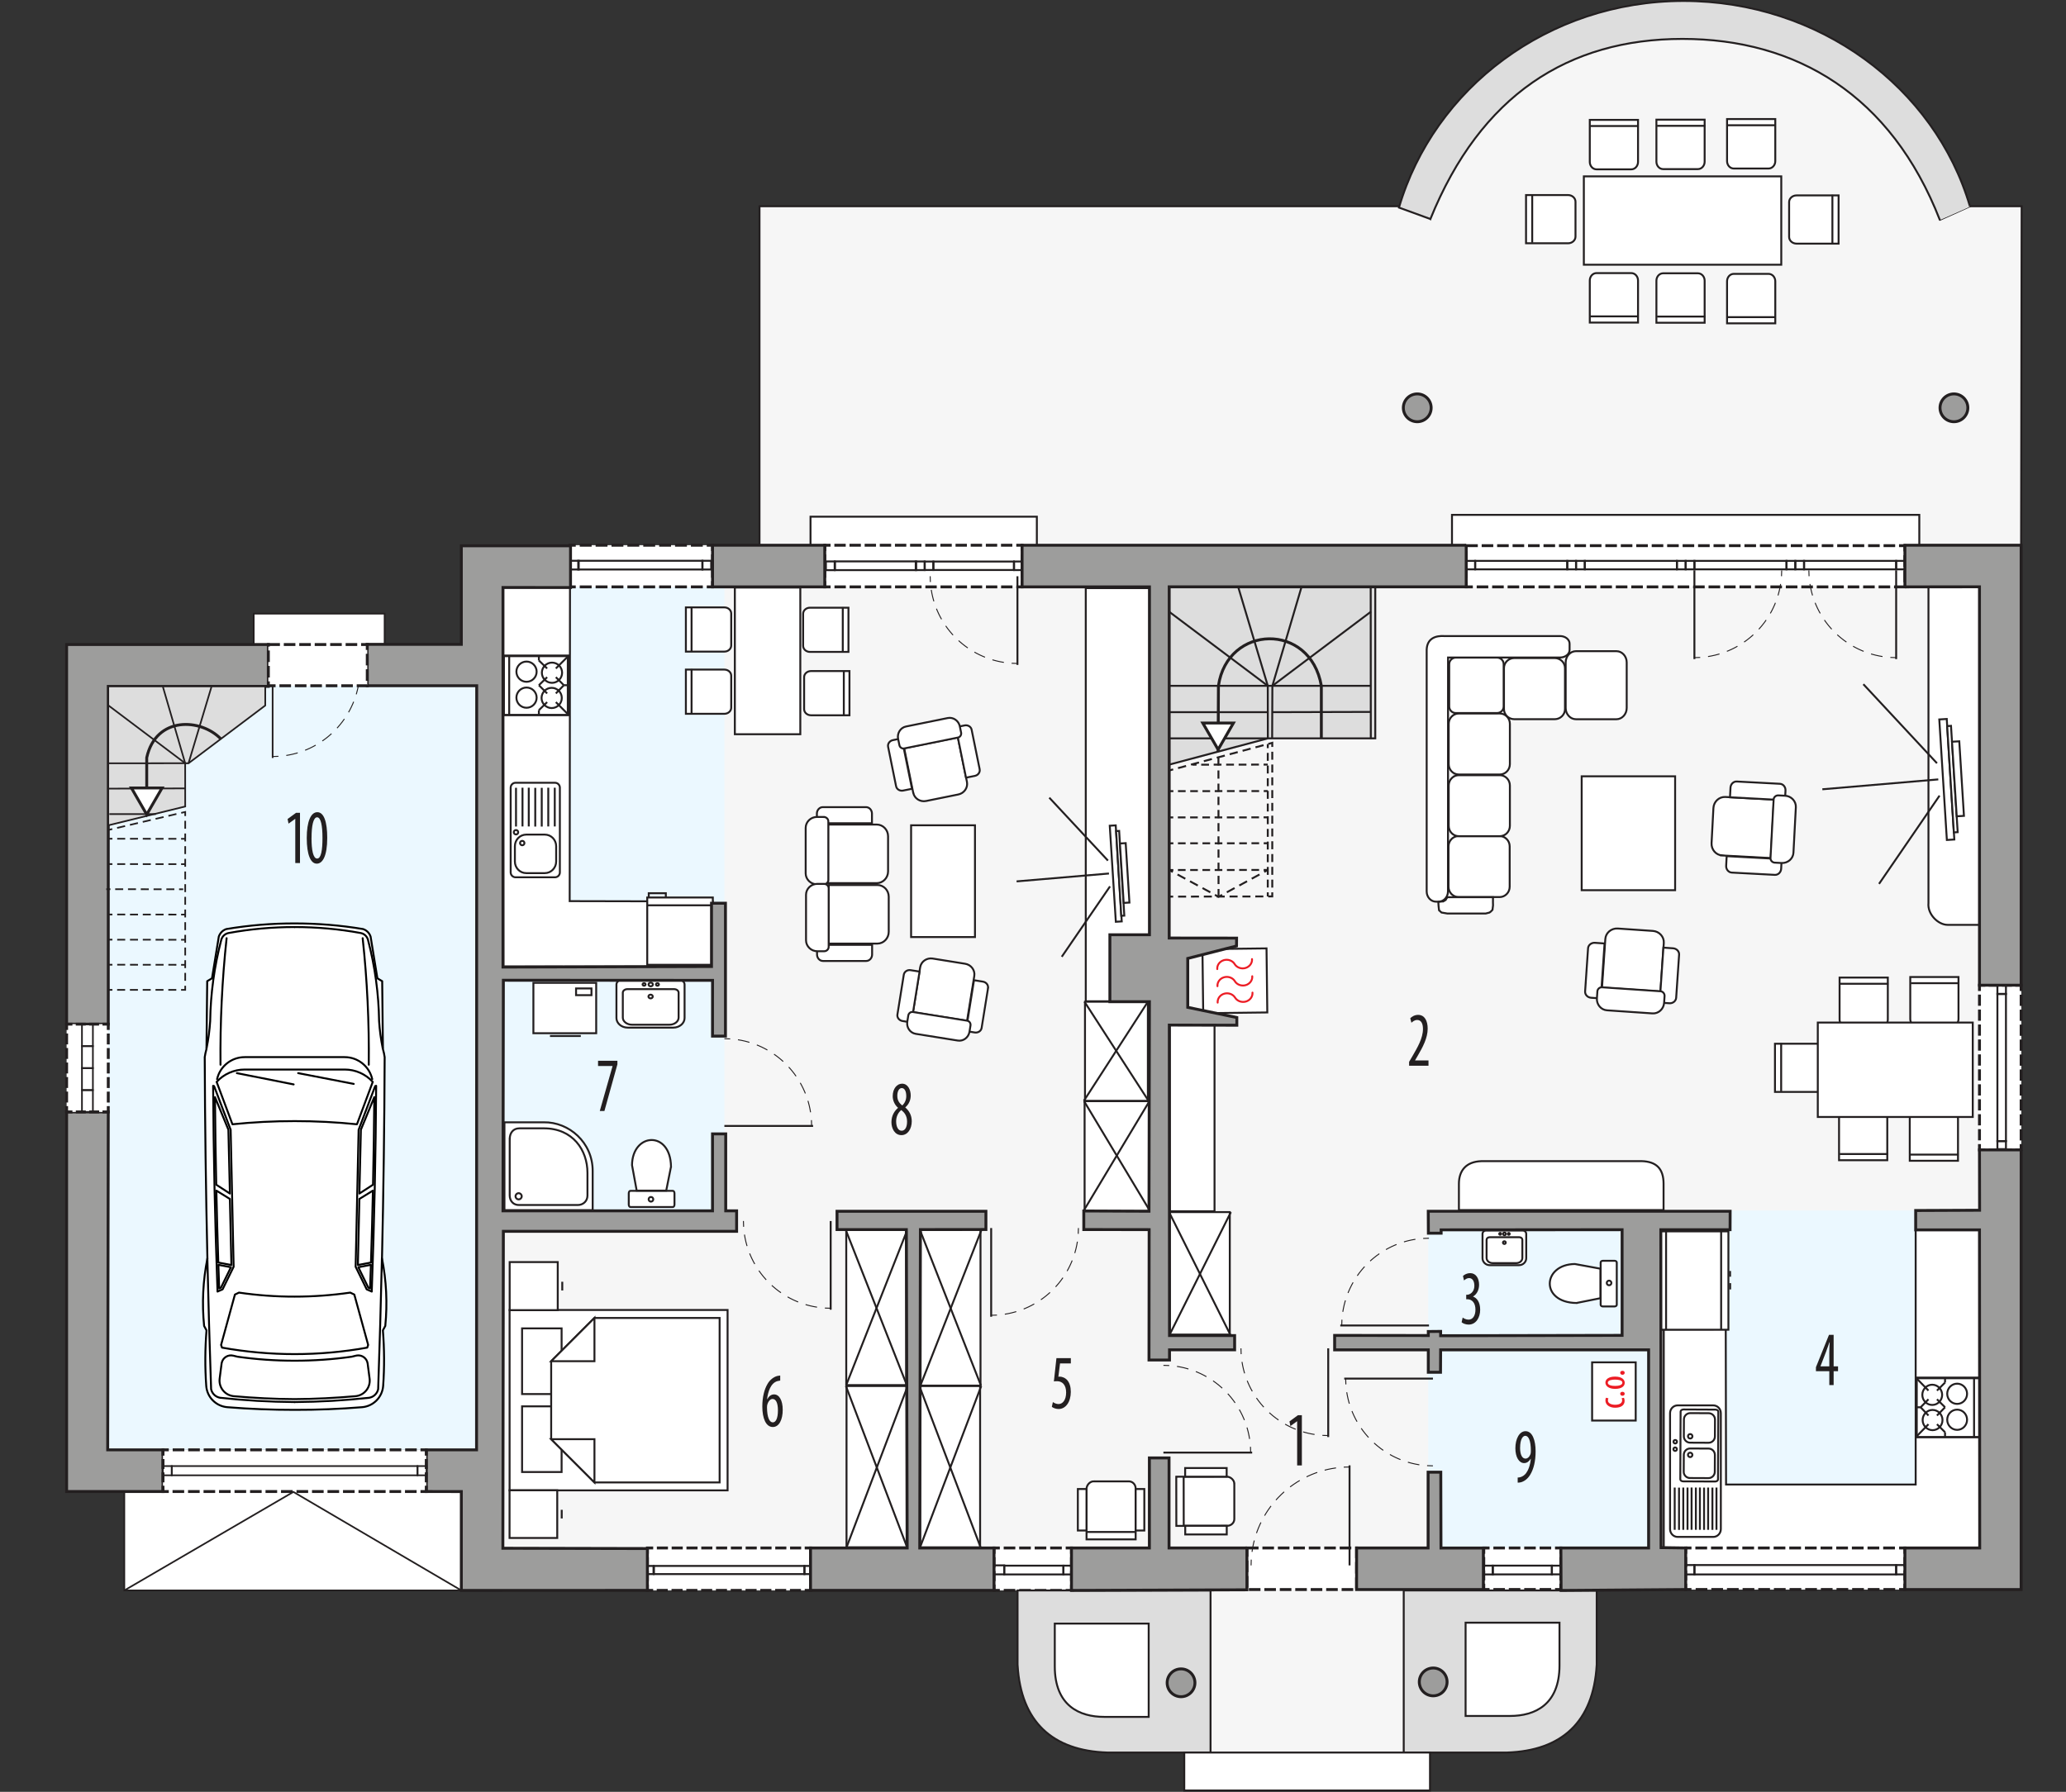 <?xml version="1.0" encoding="UTF-8"?><svg id="a" xmlns="http://www.w3.org/2000/svg" viewBox="0 0 534.63 463.8"><rect x="0" y="0" width="534.63" height="463.8" fill="#333333" stroke="none"/><rect x="28.02" y="177.1" width="95.3" height="198.18" style="fill:#ebf8ff; stroke-width:0px;"/><path d="M523.02,141.13l-326.48.11V53.39s165.95,0,165.95,0c22.63-56.36,103.41-78.24,147.25,0h13.41l-.14,87.74Z" style="fill:#f6f6f6; fill-rule:evenodd; stroke:#231f20; stroke-miterlimit:22.93; stroke-width:.5px;"/><rect x="375.74" y="133.27" width="120.93" height="11.39" style="fill:#fff; stroke:#231f20; stroke-miterlimit:22.93; stroke-width:.5px;"/><rect x="209.74" y="133.74" width="58.57" height="10.91" style="fill:#fff; stroke:#231f20; stroke-miterlimit:22.93; stroke-width:.5px;"/><polygon points="523.02 141.13 130.17 141.13 130.17 411.43 313.26 411.43 313.26 453.63 363.24 453.63 363.24 411.43 523.02 411.43 523.02 141.13" style="fill:#f6f6f6; fill-rule:evenodd; stroke-width:0px;"/><rect x="130.17" y="151.89" width="57.29" height="98.26" style="fill:#ebf8ff; stroke-width:0px;"/><rect x="130.35" y="253.58" width="57.1" height="59.68" style="fill:#ebf8ff; stroke-width:0px;"/><rect x="369.59" y="318.25" width="57.01" height="82.43" style="fill:#ebf8ff; stroke-width:0px;"/><rect x="429.77" y="313.33" width="82.54" height="87.35" style="fill:#ebf8ff; stroke-width:0px;"/><polygon points="512.3 402.65 429.83 402.57 429.77 344.12 446.58 344.08 446.66 384.25 495.73 384.25 495.73 318.35 512.24 318.35 512.3 402.65" style="fill:#fff; fill-rule:evenodd; stroke:#231f20; stroke-miterlimit:22.93; stroke-width:.5px;"/><rect x="280.97" y="152.23" width="16.53" height="106.94" style="fill:#fff; stroke:#231f20; stroke-miterlimit:22.93; stroke-width:.5px;"/><rect x="280.67" y="285.03" width="16.76" height="28.47" style="fill:#fff; stroke:#231f20; stroke-miterlimit:22.93; stroke-width:.5px;"/><line x1="297.61" y1="313.5" x2="280.52" y2="285.01" style="fill:none; stroke:#231f20; stroke-miterlimit:22.93; stroke-width:.5px;"/><line x1="280.36" y1="313.5" x2="297.45" y2="285.01" style="fill:none; stroke:#231f20; stroke-miterlimit:22.93; stroke-width:.5px;"/><rect x="213.43" y="141.13" width="51.05" height="10.78" style="fill:#fff; stroke-width:0px;"/><polyline points="264.49 150.41 264.49 151.91 262.99 151.91" style="fill:none; stroke:#231f20; stroke-miterlimit:10; stroke-width:.75px;"/><line x1="262" y1="151.91" x2="215.42" y2="151.91" style="fill:none; stroke:#231f20; stroke-dasharray:0 0 2.94 .98; stroke-miterlimit:10; stroke-width:.75px;"/><polyline points="214.93 151.91 213.43 151.91 213.43 150.41" style="fill:none; stroke:#231f20; stroke-miterlimit:10; stroke-width:.75px;"/><line x1="213.43" y1="149.55" x2="213.43" y2="143.06" style="fill:none; stroke:#231f20; stroke-dasharray:0 0 2.59 .86; stroke-miterlimit:10; stroke-width:.75px;"/><polyline points="213.43 142.63 213.43 141.13 214.93 141.13" style="fill:none; stroke:#231f20; stroke-miterlimit:10; stroke-width:.75px;"/><line x1="215.91" y1="141.13" x2="262.49" y2="141.13" style="fill:none; stroke:#231f20; stroke-dasharray:0 0 2.94 .98; stroke-miterlimit:10; stroke-width:.75px;"/><polyline points="262.99 141.13 264.49 141.13 264.49 142.63" style="fill:none; stroke:#231f20; stroke-miterlimit:10; stroke-width:.75px;"/><line x1="264.49" y1="143.5" x2="264.49" y2="149.98" style="fill:none; stroke:#231f20; stroke-dasharray:0 0 2.59 .86; stroke-miterlimit:10; stroke-width:.75px;"/><rect x="147.49" y="141.13" width="36.91" height="10.78" style="fill:#fff; stroke-width:0px;"/><polyline points="184.39 150.41 184.39 151.91 182.89 151.91" style="fill:none; stroke:#231f20; stroke-miterlimit:10; stroke-width:.75px;"/><line x1="181.87" y1="151.91" x2="149.5" y2="151.91" style="fill:none; stroke:#231f20; stroke-dasharray:0 0 3.08 1.03; stroke-miterlimit:10; stroke-width:.75px;"/><polyline points="148.99 151.91 147.49 151.91 147.49 150.41" style="fill:none; stroke:#231f20; stroke-miterlimit:10; stroke-width:.75px;"/><line x1="147.49" y1="149.55" x2="147.49" y2="143.06" style="fill:none; stroke:#231f20; stroke-dasharray:0 0 2.59 .86; stroke-miterlimit:10; stroke-width:.75px;"/><polyline points="147.49 142.63 147.49 141.13 148.99 141.13" style="fill:none; stroke:#231f20; stroke-miterlimit:10; stroke-width:.75px;"/><line x1="150.02" y1="141.13" x2="182.38" y2="141.13" style="fill:none; stroke:#231f20; stroke-dasharray:0 0 3.08 1.03; stroke-miterlimit:10; stroke-width:.75px;"/><polyline points="182.89 141.13 184.39 141.13 184.39 142.63" style="fill:none; stroke:#231f20; stroke-miterlimit:10; stroke-width:.75px;"/><line x1="184.39" y1="143.5" x2="184.39" y2="149.98" style="fill:none; stroke:#231f20; stroke-dasharray:0 0 2.59 .86; stroke-miterlimit:10; stroke-width:.75px;"/><rect x="167.53" y="400.68" width="42.21" height="10.98" style="fill:#fff; stroke-width:0px;"/><polyline points="209.74 410.16 209.74 411.66 208.24 411.66" style="fill:none; stroke:#231f20; stroke-miterlimit:10; stroke-width:.75px;"/><line x1="207.28" y1="411.66" x2="169.51" y2="411.66" style="fill:none; stroke:#231f20; stroke-dasharray:0 0 2.87 .96; stroke-miterlimit:10; stroke-width:.75px;"/><polyline points="169.03 411.66 167.53 411.66 167.53 410.16" style="fill:none; stroke:#231f20; stroke-miterlimit:10; stroke-width:.75px;"/><line x1="167.53" y1="409.28" x2="167.53" y2="402.62" style="fill:none; stroke:#231f20; stroke-dasharray:0 0 2.66 .89; stroke-miterlimit:10; stroke-width:.75px;"/><polyline points="167.53 402.18 167.53 400.68 169.03 400.68" style="fill:none; stroke:#231f20; stroke-miterlimit:10; stroke-width:.75px;"/><line x1="169.98" y1="400.68" x2="207.76" y2="400.68" style="fill:none; stroke:#231f20; stroke-dasharray:0 0 2.87 .96; stroke-miterlimit:10; stroke-width:.75px;"/><polyline points="208.24 400.68 209.74 400.68 209.74 402.18" style="fill:none; stroke:#231f20; stroke-miterlimit:10; stroke-width:.75px;"/><line x1="209.74" y1="403.07" x2="209.74" y2="409.72" style="fill:none; stroke:#231f20; stroke-dasharray:0 0 2.66 .89; stroke-miterlimit:10; stroke-width:.75px;"/><polygon points="277.28 411.67 257.23 411.66 257.23 400.68 277.28 400.68 277.28 411.67" style="fill:#fff; stroke-width:0px;"/><polyline points="277.28 410.17 277.28 411.67 275.78 411.67" style="fill:none; stroke:#231f20; stroke-miterlimit:10; stroke-width:.75px;"/><line x1="274.78" y1="411.67" x2="259.23" y2="411.66" style="fill:none; stroke:#231f20; stroke-dasharray:0 0 3.01 1; stroke-miterlimit:10; stroke-width:.75px;"/><polyline points="258.73 411.66 257.23 411.66 257.23 410.16" style="fill:none; stroke:#231f20; stroke-miterlimit:10; stroke-width:.75px;"/><line x1="257.23" y1="409.28" x2="257.23" y2="402.62" style="fill:none; stroke:#231f20; stroke-dasharray:0 0 2.66 .89; stroke-miterlimit:10; stroke-width:.75px;"/><polyline points="257.23 402.18 257.23 400.68 258.73 400.68" style="fill:none; stroke:#231f20; stroke-miterlimit:10; stroke-width:.75px;"/><line x1="259.73" y1="400.68" x2="275.28" y2="400.68" style="fill:none; stroke:#231f20; stroke-dasharray:0 0 3.01 1; stroke-miterlimit:10; stroke-width:.75px;"/><polyline points="275.78 400.68 277.28 400.68 277.28 402.18" style="fill:none; stroke:#231f20; stroke-miterlimit:10; stroke-width:.75px;"/><line x1="277.28" y1="403.07" x2="277.28" y2="409.73" style="fill:none; stroke:#231f20; stroke-dasharray:0 0 2.66 .89; stroke-miterlimit:10; stroke-width:.75px;"/><rect x="436.21" y="400.68" width="56.73" height="10.76" style="fill:#fff; stroke-width:0px;"/><polyline points="492.94 409.93 492.94 411.43 491.44 411.43" style="fill:none; stroke:#231f20; stroke-miterlimit:10; stroke-width:.75px;"/><line x1="490.43" y1="411.43" x2="438.21" y2="411.43" style="fill:none; stroke:#231f20; stroke-dasharray:0 0 3.04 1.01; stroke-miterlimit:10; stroke-width:.75px;"/><polyline points="437.71 411.43 436.21 411.43 436.21 409.93" style="fill:none; stroke:#231f20; stroke-miterlimit:10; stroke-width:.75px;"/><line x1="436.21" y1="409.07" x2="436.21" y2="402.61" style="fill:none; stroke:#231f20; stroke-dasharray:0 0 2.59 .86; stroke-miterlimit:10; stroke-width:.75px;"/><polyline points="436.21 402.18 436.21 400.68 437.71 400.68" style="fill:none; stroke:#231f20; stroke-miterlimit:10; stroke-width:.75px;"/><line x1="438.72" y1="400.68" x2="490.93" y2="400.68" style="fill:none; stroke:#231f20; stroke-dasharray:0 0 3.04 1.01; stroke-miterlimit:10; stroke-width:.75px;"/><polyline points="491.44 400.68 492.94 400.68 492.94 402.18" style="fill:none; stroke:#231f20; stroke-miterlimit:10; stroke-width:.75px;"/><line x1="492.94" y1="403.04" x2="492.94" y2="409.5" style="fill:none; stroke:#231f20; stroke-dasharray:0 0 2.59 .86; stroke-miterlimit:10; stroke-width:.75px;"/><rect x="512.24" y="255.01" width="10.78" height="42.63" style="fill:#fff; stroke-width:0px;"/><polyline points="512.24 256.51 512.24 255.01 513.74 255.01" style="fill:none; stroke:#231f20; stroke-miterlimit:10; stroke-width:.75px;"/><line x1="514.61" y1="255.01" x2="521.09" y2="255.01" style="fill:none; stroke:#231f20; stroke-dasharray:0 0 2.59 .86; stroke-miterlimit:10; stroke-width:.75px;"/><polyline points="521.52 255.01 523.02 255.01 523.02 256.51" style="fill:none; stroke:#231f20; stroke-miterlimit:10; stroke-width:.75px;"/><line x1="523.02" y1="257.47" x2="523.02" y2="295.65" style="fill:none; stroke:#231f20; stroke-dasharray:0 0 2.9 .97; stroke-miterlimit:10; stroke-width:.75px;"/><polyline points="523.02 296.14 523.02 297.64 521.52 297.64" style="fill:none; stroke:#231f20; stroke-miterlimit:10; stroke-width:.75px;"/><line x1="520.66" y1="297.64" x2="514.17" y2="297.64" style="fill:none; stroke:#231f20; stroke-dasharray:0 0 2.59 .86; stroke-miterlimit:10; stroke-width:.75px;"/><polyline points="513.74 297.64 512.24 297.64 512.24 296.14" style="fill:none; stroke:#231f20; stroke-miterlimit:10; stroke-width:.75px;"/><line x1="512.24" y1="295.17" x2="512.24" y2="256.99" style="fill:none; stroke:#231f20; stroke-dasharray:0 0 2.9 .97; stroke-miterlimit:10; stroke-width:.75px;"/><rect x="383.96" y="400.68" width="19.95" height="10.76" style="fill:#fff; stroke-width:0px;"/><polyline points="403.9 409.93 403.9 411.43 402.4 411.43" style="fill:none; stroke:#231f20; stroke-miterlimit:10; stroke-width:.75px;"/><line x1="401.41" y1="411.43" x2="385.95" y2="411.43" style="fill:none; stroke:#231f20; stroke-dasharray:0 0 2.99 1; stroke-miterlimit:10; stroke-width:.75px;"/><polyline points="385.46 411.43 383.96 411.43 383.96 409.93" style="fill:none; stroke:#231f20; stroke-miterlimit:10; stroke-width:.75px;"/><line x1="383.96" y1="409.07" x2="383.96" y2="402.61" style="fill:none; stroke:#231f20; stroke-dasharray:0 0 2.59 .86; stroke-miterlimit:10; stroke-width:.75px;"/><polyline points="383.96 402.18 383.96 400.68 385.46 400.68" style="fill:none; stroke:#231f20; stroke-miterlimit:10; stroke-width:.75px;"/><line x1="386.45" y1="400.68" x2="401.91" y2="400.68" style="fill:none; stroke:#231f20; stroke-dasharray:0 0 2.99 1; stroke-miterlimit:10; stroke-width:.75px;"/><polyline points="402.4 400.68 403.9 400.68 403.9 402.18" style="fill:none; stroke:#231f20; stroke-miterlimit:10; stroke-width:.75px;"/><line x1="403.9" y1="403.04" x2="403.9" y2="409.5" style="fill:none; stroke:#231f20; stroke-dasharray:0 0 2.59 .86; stroke-miterlimit:10; stroke-width:.75px;"/><rect x="379.42" y="141.24" width="113.52" height="10.67" style="fill:#fff; stroke:#231f20; stroke-dasharray:0 0 3 1; stroke-miterlimit:10; stroke-width:.75px;"/><rect x="322.68" y="400.68" width="28.37" height="10.76" style="fill:#fff; stroke:#231f20; stroke-dasharray:0 0 3 1; stroke-miterlimit:10; stroke-width:.75px;"/><rect x="239.29" y="145.35" width="2.23" height="2.19" style="fill:none; stroke:#231f20; stroke-miterlimit:10; stroke-width:.5px;"/><rect x="241.54" y="145.35" width="20.82" height="2.19" style="fill:none; stroke:#231f20; stroke-miterlimit:10; stroke-width:.5px;"/><rect x="262.43" y="145.34" width="2.06" height="2.22" style="fill:none; stroke:#231f20; stroke-miterlimit:10; stroke-width:.5px;"/><rect x="147.49" y="145.15" width="2.27" height="2.26" style="fill:none; stroke:#231f20; stroke-miterlimit:10; stroke-width:.5px;"/><rect x="149.63" y="145.15" width="32.14" height="2.26" style="fill:none; stroke:#231f20; stroke-miterlimit:10; stroke-width:.5px;"/><rect x="181.77" y="145.15" width="2.27" height="2.26" style="fill:none; stroke:#231f20; stroke-miterlimit:10; stroke-width:.5px;"/><rect x="213.72" y="145.32" width="2.27" height="2.26" style="fill:none; stroke:#231f20; stroke-miterlimit:10; stroke-width:.5px;"/><rect x="216.07" y="145.31" width="21.01" height="2.26" style="fill:none; stroke:#231f20; stroke-miterlimit:10; stroke-width:.5px;"/><rect x="236.97" y="145.33" width="2.32" height="2.23" style="fill:none; stroke:#231f20; stroke-miterlimit:10; stroke-width:.5px;"/><rect x="167.53" y="405.33" width="1.58" height="2.11" style="fill:none; stroke:#231f20; stroke-miterlimit:10; stroke-width:.5px;"/><rect x="169.23" y="405.33" width="38.93" height="2.11" style="fill:none; stroke:#231f20; stroke-miterlimit:10; stroke-width:.5px;"/><rect x="208.17" y="405.33" width="1.52" height="2.11" style="fill:none; stroke:#231f20; stroke-miterlimit:10; stroke-width:.5px;"/><rect x="257.23" y="405.18" width="2.64" height="2.33" style="fill:none; stroke:#231f20; stroke-miterlimit:10; stroke-width:.5px;"/><rect x="275.19" y="405.26" width="2.09" height="2.27" style="fill:none; stroke:#231f20; stroke-miterlimit:10; stroke-width:.5px;"/><rect x="259.87" y="405.26" width="15.32" height="2.27" style="fill:none; stroke:#231f20; stroke-miterlimit:10; stroke-width:.5px;"/><rect x="384.05" y="405.26" width="2.27" height="2.27" style="fill:none; stroke:#231f20; stroke-miterlimit:10; stroke-width:.5px;"/><rect x="386.27" y="405.25" width="15.32" height="2.27" style="fill:none; stroke:#231f20; stroke-miterlimit:10; stroke-width:.5px;"/><rect x="401.59" y="405.26" width="2.25" height="2.25" style="fill:none; stroke:#231f20; stroke-miterlimit:10; stroke-width:.5px;"/><rect x="436.22" y="405.1" width="2.26" height="2.43" style="fill:none; stroke:#231f20; stroke-miterlimit:10; stroke-width:.5px;"/><rect x="438.47" y="405.1" width="52.2" height="2.43" style="fill:none; stroke:#231f20; stroke-miterlimit:10; stroke-width:.5px;"/><rect x="490.68" y="405.1" width="2.26" height="2.42" style="fill:none; stroke:#231f20; stroke-miterlimit:10; stroke-width:.5px;"/><rect x="516.88" y="255.02" width="2.21" height="2.26" style="fill:none; stroke:#231f20; stroke-miterlimit:10; stroke-width:.5px;"/><rect x="516.88" y="257.27" width="2.21" height="38.09" style="fill:none; stroke:#231f20; stroke-miterlimit:10; stroke-width:.5px;"/><rect x="516.88" y="295.37" width="2.21" height="2.07" style="fill:none; stroke:#231f20; stroke-miterlimit:10; stroke-width:.5px;"/><rect x="379.38" y="145.18" width="2.35" height="2.19" style="fill:none; stroke:#231f20; stroke-miterlimit:10; stroke-width:.5px;"/><rect x="381.74" y="145.18" width="23.83" height="2.19" style="fill:none; stroke:#231f20; stroke-miterlimit:10; stroke-width:.5px;"/><rect x="405.57" y="145.18" width="2.27" height="2.19" style="fill:none; stroke:#231f20; stroke-miterlimit:10; stroke-width:.5px;"/><rect x="410.11" y="145.18" width="23.83" height="2.19" style="fill:none; stroke:#231f20; stroke-miterlimit:10; stroke-width:.5px;"/><rect x="433.94" y="145.18" width="2.27" height="2.19" style="fill:none; stroke:#231f20; stroke-miterlimit:10; stroke-width:.5px;"/><rect x="436.21" y="145.18" width="2.27" height="2.19" style="fill:none; stroke:#231f20; stroke-miterlimit:10; stroke-width:.5px;"/><rect x="438.47" y="145.18" width="23.83" height="2.19" style="fill:none; stroke:#231f20; stroke-miterlimit:10; stroke-width:.5px;"/><rect x="462.31" y="145.18" width="2.27" height="2.19" style="fill:none; stroke:#231f20; stroke-miterlimit:10; stroke-width:.5px;"/><rect x="464.58" y="145.18" width="2.27" height="2.19" style="fill:none; stroke:#231f20; stroke-miterlimit:10; stroke-width:.5px;"/><rect x="466.84" y="145.18" width="23.84" height="2.19" style="fill:none; stroke:#231f20; stroke-miterlimit:10; stroke-width:.5px;"/><rect x="490.68" y="145.18" width="2.26" height="2.19" style="fill:none; stroke:#231f20; stroke-miterlimit:10; stroke-width:.5px;"/><rect x="407.84" y="145.18" width="2.27" height="2.19" style="fill:none; stroke:#231f20; stroke-miterlimit:10; stroke-width:.5px;"/><line x1="187.45" y1="291.44" x2="210.41" y2="291.44" style="fill:none; stroke:#231f20; stroke-miterlimit:22.93; stroke-width:.5px;"/><path d="M187.45,268.86c.5,0,1,.02,1.5.05" style="fill:none; stroke:#231f20; stroke-miterlimit:22.93; stroke-width:.25px;"/><path d="M190.97,269.13c9.98,1.56,17.8,9.67,18.92,19.8" style="fill:none; stroke:#231f20; stroke-dasharray:0 0 3.04 2.03; stroke-miterlimit:22.93; stroke-width:.25px;"/><path d="M209.98,289.94c.03.5.05,1,.05,1.5" style="fill:none; stroke:#231f20; stroke-miterlimit:22.93; stroke-width:.25px;"/><line x1="214.96" y1="316.05" x2="214.96" y2="339.01" style="fill:none; stroke:#231f20; stroke-miterlimit:22.93; stroke-width:.5px;"/><path d="M192.38,316.05c0,.5.02,1,.05,1.5" style="fill:none; stroke:#231f20; stroke-miterlimit:22.93; stroke-width:.25px;"/><path d="M192.65,319.57c1.56,9.99,9.67,17.8,19.8,18.92" style="fill:none; stroke:#231f20; stroke-dasharray:0 0 3.04 2.03; stroke-miterlimit:22.93; stroke-width:.25px;"/><path d="M213.46,338.58c.5.03,1,.05,1.5.05" style="fill:none; stroke:#231f20; stroke-miterlimit:22.93; stroke-width:.25px;"/><line x1="301.06" y1="375.99" x2="324.03" y2="375.99" style="fill:none; stroke:#231f20; stroke-miterlimit:22.93; stroke-width:.5px;"/><path d="M301.07,353.41c.5,0,1,.02,1.5.05" style="fill:none; stroke:#231f20; stroke-miterlimit:22.93; stroke-width:.25px;"/><path d="M304.58,353.68c9.98,1.56,17.8,9.67,18.92,19.8" style="fill:none; stroke:#231f20; stroke-dasharray:0 0 3.04 2.03; stroke-miterlimit:22.93; stroke-width:.25px;"/><path d="M323.59,374.49c.03.5.05,1,.05,1.5" style="fill:none; stroke:#231f20; stroke-miterlimit:22.93; stroke-width:.25px;"/><line x1="343.71" y1="349" x2="343.71" y2="371.97" style="fill:none; stroke:#231f20; stroke-miterlimit:22.93; stroke-width:.5px;"/><path d="M321.13,349.01c0,.5.02,1,.05,1.5" style="fill:none; stroke:#231f20; stroke-miterlimit:22.93; stroke-width:.25px;"/><path d="M321.4,352.52c1.56,9.99,9.67,17.8,19.8,18.92" style="fill:none; stroke:#231f20; stroke-dasharray:0 0 3.04 2.03; stroke-miterlimit:22.93; stroke-width:.25px;"/><path d="M342.21,371.53c.5.03,1,.05,1.5.05" style="fill:none; stroke:#231f20; stroke-miterlimit:22.93; stroke-width:.25px;"/><line x1="349.23" y1="405.19" x2="349.23" y2="379.29" style="fill:none; stroke:#231f20; stroke-miterlimit:22.93; stroke-width:.5px;"/><path d="M323.75,405.19c0-.5.01-1,.04-1.5" style="fill:none; stroke:#231f20; stroke-miterlimit:22.93; stroke-width:.25px;"/><path d="M323.99,401.69c1.59-11.6,11-20.71,22.74-21.85" style="fill:none; stroke:#231f20; stroke-dasharray:0 0 3 2; stroke-miterlimit:22.93; stroke-width:.25px;"/><path d="M347.73,379.76c.5-.03,1-.04,1.5-.04" style="fill:none; stroke:#231f20; stroke-miterlimit:22.93; stroke-width:.25px;"/><line x1="369.79" y1="343.09" x2="346.83" y2="343.09" style="fill:none; stroke:#231f20; stroke-miterlimit:22.93; stroke-width:.5px;"/><path d="M369.78,320.51c-.5,0-1,.02-1.5.05" style="fill:none; stroke:#231f20; stroke-miterlimit:22.93; stroke-width:.25px;"/><path d="M366.27,320.78c-9.98,1.56-17.8,9.67-18.92,19.8" style="fill:none; stroke:#231f20; stroke-dasharray:0 0 3.04 2.03; stroke-miterlimit:22.93; stroke-width:.25px;"/><path d="M347.26,341.59c-.03.5-.05,1-.05,1.5" style="fill:none; stroke:#231f20; stroke-miterlimit:22.93; stroke-width:.25px;"/><line x1="263.29" y1="149.16" x2="263.29" y2="172.11" style="fill:none; stroke:#231f20; stroke-miterlimit:22.93; stroke-width:.5px;"/><path d="M240.71,149.16c0,.5.02,1,.05,1.5" style="fill:none; stroke:#231f20; stroke-miterlimit:22.93; stroke-width:.25px;"/><path d="M240.99,152.68c1.56,9.98,9.67,17.79,19.79,18.91" style="fill:none; stroke:#231f20; stroke-dasharray:0 0 3.04 2.03; stroke-miterlimit:22.93; stroke-width:.25px;"/><path d="M261.79,171.68c.5.03,1,.05,1.5.05" style="fill:none; stroke:#231f20; stroke-miterlimit:22.93; stroke-width:.25px;"/><line x1="438.47" y1="147.64" x2="438.47" y2="170.6" style="fill:none; stroke:#231f20; stroke-miterlimit:22.93; stroke-width:.5px;"/><path d="M461.06,147.65c0,.5-.02,1-.05,1.5" style="fill:none; stroke:#231f20; stroke-miterlimit:22.93; stroke-width:.25px;"/><path d="M460.78,151.16c-1.56,9.98-9.67,17.8-19.8,18.92" style="fill:none; stroke:#231f20; stroke-dasharray:0 0 3.04 2.03; stroke-miterlimit:22.93; stroke-width:.25px;"/><path d="M439.97,170.17c-.5.03-1,.05-1.5.05" style="fill:none; stroke:#231f20; stroke-miterlimit:22.93; stroke-width:.25px;"/><line x1="490.68" y1="147.64" x2="490.68" y2="170.6" style="fill:none; stroke:#231f20; stroke-miterlimit:22.93; stroke-width:.5px;"/><path d="M468.09,147.65c0,.5.02,1,.05,1.5" style="fill:none; stroke:#231f20; stroke-miterlimit:22.93; stroke-width:.25px;"/><path d="M468.37,151.16c1.56,9.98,9.67,17.8,19.8,18.92" style="fill:none; stroke:#231f20; stroke-dasharray:0 0 3.04 2.03; stroke-miterlimit:22.93; stroke-width:.25px;"/><path d="M489.18,170.17c.5.03,1,.05,1.5.05" style="fill:none; stroke:#231f20; stroke-miterlimit:22.93; stroke-width:.25px;"/><line x1="430.54" y1="400.68" x2="430.54" y2="318.77" style="fill:none; stroke:#231f20; stroke-miterlimit:22.93; stroke-width:.5px;"/><line x1="144.4" y1="250.09" x2="144.4" y2="151.79" style="fill:none; stroke:#231f20; stroke-miterlimit:22.93; stroke-width:.5px;"/><line x1="130.25" y1="243.68" x2="177.76" y2="243.68" style="fill:none; stroke:#231f20; stroke-miterlimit:22.93; stroke-width:.5px;"/><rect x="280.77" y="259.29" width="16.27" height="25.65" style="fill:#fff; stroke:#231f20; stroke-miterlimit:22.93; stroke-width:.5px;"/><line x1="297.21" y1="284.94" x2="280.63" y2="259.28" style="fill:none; stroke:#231f20; stroke-miterlimit:22.93; stroke-width:.5px;"/><line x1="280.48" y1="284.94" x2="297.06" y2="259.28" style="fill:none; stroke:#231f20; stroke-miterlimit:22.93; stroke-width:.5px;"/><rect x="238.18" y="318.27" width="15.55" height="40.38" style="fill:#fff; stroke:#231f20; stroke-miterlimit:22.93; stroke-width:.5px;"/><line x1="238.02" y1="318.27" x2="253.86" y2="358.68" style="fill:none; stroke:#231f20; stroke-miterlimit:22.93; stroke-width:.5px;"/><line x1="254.01" y1="318.27" x2="238.16" y2="358.68" style="fill:none; stroke:#231f20; stroke-miterlimit:22.93; stroke-width:.5px;"/><rect x="238.08" y="358.77" width="15.55" height="41.76" style="fill:#fff; stroke:#231f20; stroke-miterlimit:22.93; stroke-width:.5px;"/><line x1="237.92" y1="358.77" x2="253.77" y2="400.56" style="fill:none; stroke:#231f20; stroke-miterlimit:22.93; stroke-width:.5px;"/><line x1="253.91" y1="358.77" x2="238.07" y2="400.56" style="fill:none; stroke:#231f20; stroke-miterlimit:22.93; stroke-width:.5px;"/><rect x="219.06" y="358.76" width="15.55" height="41.76" style="fill:#fff; stroke:#231f20; stroke-miterlimit:22.93; stroke-width:.5px;"/><line x1="218.9" y1="358.76" x2="234.75" y2="400.55" style="fill:none; stroke:#231f20; stroke-miterlimit:22.93; stroke-width:.5px;"/><line x1="234.89" y1="358.76" x2="219.05" y2="400.55" style="fill:none; stroke:#231f20; stroke-miterlimit:22.93; stroke-width:.5px;"/><rect x="218.99" y="318.27" width="15.55" height="40.25" style="fill:#fff; stroke:#231f20; stroke-miterlimit:22.93; stroke-width:.5px;"/><line x1="218.83" y1="318.27" x2="234.67" y2="358.54" style="fill:none; stroke:#231f20; stroke-miterlimit:22.93; stroke-width:.5px;"/><line x1="234.82" y1="318.27" x2="218.97" y2="358.54" style="fill:none; stroke:#231f20; stroke-miterlimit:22.93; stroke-width:.5px;"/><rect x="302.69" y="313.74" width="15.55" height="31.71" style="fill:#fff; stroke:#231f20; stroke-miterlimit:22.93; stroke-width:.5px;"/><line x1="302.53" y1="313.74" x2="318.37" y2="345.47" style="fill:none; stroke:#231f20; stroke-miterlimit:22.93; stroke-width:.5px;"/><line x1="318.52" y1="313.74" x2="302.67" y2="345.47" style="fill:none; stroke:#231f20; stroke-miterlimit:22.93; stroke-width:.5px;"/><path d="M175.71,253.6h-14.73c-.8,0-1.46.56-1.46,1.24v8.67c0,1.36,1.31,2.48,2.91,2.48h11.81c1.6,0,2.91-1.12,2.91-2.48v-8.67c0-.68-.65-1.24-1.46-1.24Z" style="fill:#fff; fill-rule:evenodd; stroke:#231f20; stroke-miterlimit:22.93; stroke-width:.5px;"/><path d="M174.42,256.03h-12.05c-.66,0-1.2.41-1.2.92v6.45c0,1.01,1.08,1.84,2.39,1.84h9.67c1.31,0,2.38-.83,2.38-1.84v-6.45c0-.51-.53-.92-1.19-.92Z" style="fill:none; fill-rule:evenodd; stroke:#231f20; stroke-miterlimit:22.93; stroke-width:.5px;"/><path d="M168.36,257.46c-.31,0-.56.21-.56.48s.25.48.56.48.56-.21.56-.48-.25-.48-.56-.48Z" style="fill:none; fill-rule:evenodd; stroke:#231f20; stroke-miterlimit:22.93; stroke-width:.5px;"/><path d="M168.39,254.34c-.31,0-.56.21-.56.48s.25.48.56.48.56-.21.56-.48-.25-.48-.56-.48Z" style="fill:none; fill-rule:evenodd; stroke:#231f20; stroke-miterlimit:22.93; stroke-width:.5px;"/><path d="M166.67,254.48c-.21,0-.39.15-.39.33s.18.33.39.33.39-.15.39-.33-.18-.33-.39-.33Z" style="fill:none; fill-rule:evenodd; stroke:#231f20; stroke-miterlimit:22.93; stroke-width:.5px;"/><path d="M170.13,254.49c-.21,0-.39.15-.39.33s.17.33.39.33.39-.15.39-.33-.18-.33-.39-.33Z" style="fill:none; fill-rule:evenodd; stroke:#231f20; stroke-miterlimit:22.93; stroke-width:.5px;"/><rect x="138.03" y="254.4" width="16.25" height="13.04" style="fill:#fff; stroke:#231f20; stroke-miterlimit:22.93; stroke-width:.5px;"/><rect x="149.07" y="255.85" width="3.99" height="1.74" style="fill:none; stroke:#231f20; stroke-miterlimit:22.93; stroke-width:.5px;"/><line x1="150.3" y1="268.16" x2="142.32" y2="268.16" style="fill:none; stroke:#231f20; stroke-miterlimit:22.93; stroke-width:.5px;"/><path d="M153.37,313.26h-22.83v-22.76h10.16c6.51-.12,12.68,5.19,12.67,12.6v10.16Z" style="fill:#fff; fill-rule:evenodd; stroke:#231f20; stroke-miterlimit:22.93; stroke-width:.5px;"/><path d="M131.9,294.77v14.7c.03,1.37.91,2.49,2.5,2.44h15.11c1.4,0,2.51-1.02,2.51-2.44v-5.89c0-5.89-3.79-11.53-11.31-11.52h-6.3c-1.64,0-2.5,1.24-2.5,2.71Z" style="fill:#fff; fill-rule:evenodd; stroke:#231f20; stroke-miterlimit:22.93; stroke-width:.5px;"/><path d="M134.21,310.45c-.44,0-.8-.36-.8-.8s.36-.8.8-.8.8.36.8.8-.36.8-.8.8Z" style="fill:none; fill-rule:evenodd; stroke:#231f20; stroke-miterlimit:22.93; stroke-width:.5px;"/><path d="M174.54,311.8v-2.93c0-.34-.19-.63-.42-.63h-10.99c-.23,0-.42.28-.42.63v2.93c0,.34.19.63.42.63h10.99c.23,0,.42-.28.42-.63Z" style="fill:#fff; fill-rule:evenodd; stroke:#231f20; stroke-miterlimit:22.93; stroke-width:.5px;"/><path d="M169.05,310.43c0-.33-.27-.6-.6-.6s-.6.27-.6.6.27.6.6.6.6-.27.6-.6Z" style="fill:none; fill-rule:evenodd; stroke:#231f20; stroke-miterlimit:22.93; stroke-width:.5px;"/><path d="M173.64,301.98l-1.24,6.2h-7.64l-1.21-6.6c.1-8.4,9.94-9.05,10.09.4Z" style="fill:#fff; fill-rule:evenodd; stroke:#231f20; stroke-miterlimit:22.93; stroke-width:.5px;"/><polygon points="131.87 339.08 131.87 359.26 131.87 365.59 131.87 385.77 188.28 385.77 188.28 365.59 188.28 359.26 188.28 339.08 131.87 339.08" style="fill:#fff; fill-rule:evenodd; stroke:#231f20; stroke-miterlimit:22.93; stroke-width:.5px;"/><rect x="135.1" y="364.02" width="10.23" height="17" style="fill:#fff; stroke:#231f20; stroke-miterlimit:22.93; stroke-width:.5px;"/><rect x="135.1" y="343.84" width="10.23" height="17" style="fill:#fff; stroke:#231f20; stroke-miterlimit:22.93; stroke-width:.5px;"/><polygon points="153.83 383.71 142.63 372.52 142.63 361.32 142.63 361.32 142.63 352.34 153.83 341.14 186.22 341.14 186.22 361.32 186.22 363.53 186.22 383.71 153.83 383.71" style="fill:#fff; fill-rule:evenodd; stroke:#231f20; stroke-miterlimit:22.93; stroke-width:.5px;"/><polygon points="153.83 383.72 153.83 372.52 142.63 372.52 153.83 383.72" style="fill:#fff; fill-rule:evenodd; stroke:#231f20; stroke-miterlimit:22.93; stroke-width:.5px;"/><polygon points="153.83 341.13 153.83 352.34 142.63 352.34 153.83 341.13" style="fill:#fff; fill-rule:evenodd; stroke:#231f20; stroke-miterlimit:22.93; stroke-width:.5px;"/><rect x="131.89" y="326.68" width="12.44" height="12.44" style="fill:#fff; stroke:#231f20; stroke-miterlimit:22.93; stroke-width:.5px;"/><line x1="145.5" y1="334.03" x2="145.5" y2="331.77" style="fill:none; stroke:#231f20; stroke-miterlimit:22.93; stroke-width:.5px;"/><rect x="131.86" y="385.75" width="12.34" height="12.34" style="fill:#fff; stroke:#231f20; stroke-miterlimit:22.93; stroke-width:.5px;"/><line x1="145.36" y1="393.04" x2="145.36" y2="390.8" style="fill:none; stroke:#231f20; stroke-miterlimit:22.93; stroke-width:.5px;"/><path d="M252.12,252.62l-1.87,11.63-14-2.25,1.87-11.63c.24-1.49,1.69-2.5,3.23-2.26l8.4,1.35c1.54.25,2.61,1.66,2.37,3.15Z" style="fill:#fff; fill-rule:evenodd; stroke:#231f20; stroke-miterlimit:22.93; stroke-width:.5px;"/><path d="M255.68,255.76l-1.66,10.31c-.13.79-.92,1.31-1.77,1.18l-2.31-.37,2.11-13.16,2.31.37c.85.14,1.44.89,1.31,1.67Z" style="fill:#fff; fill-rule:evenodd; stroke:#231f20; stroke-miterlimit:22.93; stroke-width:.5px;"/><path d="M233.88,252.3l-1.65,10.31c-.13.78.46,1.53,1.31,1.67l2.31.37,2.11-13.16-2.31-.37c-.85-.14-1.64.39-1.77,1.18Z" style="fill:#fff; fill-rule:evenodd; stroke:#231f20; stroke-miterlimit:22.93; stroke-width:.5px;"/><path d="M251.14,265.44l-.26,1.62c-.24,1.49-1.61,2.52-3.04,2.28l-10.88-1.74c-1.44-.23-2.41-1.63-2.18-3.12l.26-1.62c.1-.6.64-1.01,1.22-.91l14.01,2.25c.57.09.97.65.87,1.25Z" style="fill:#fff; fill-rule:evenodd; stroke:#231f20; stroke-miterlimit:22.93; stroke-width:.5px;"/><path d="M394.01,318.49h-9.44c-.51,0-.93.41-.93.9v6.29c0,.99.84,1.8,1.87,1.8h7.57c1.03,0,1.87-.81,1.87-1.8v-6.29c0-.49-.42-.9-.93-.9Z" style="fill:#fff; fill-rule:evenodd; stroke:#231f20; stroke-miterlimit:22.93; stroke-width:.5px;"/><path d="M393.18,320.25h-7.73c-.42,0-.76.3-.76.67v4.68c0,.74.69,1.34,1.53,1.34h6.2c.84,0,1.53-.6,1.53-1.34v-4.68c0-.37-.34-.67-.76-.67Z" style="fill:none; fill-rule:evenodd; stroke:#231f20; stroke-miterlimit:22.93; stroke-width:.5px;"/><path d="M389.29,321.29c-.2,0-.36.15-.36.35s.16.35.36.35.36-.15.36-.35-.16-.35-.36-.35Z" style="fill:none; fill-rule:evenodd; stroke:#231f20; stroke-miterlimit:22.93; stroke-width:.5px;"/><path d="M389.32,319.03c-.2,0-.36.15-.36.35s.16.35.36.35.36-.15.36-.35-.16-.35-.36-.35Z" style="fill:none; fill-rule:evenodd; stroke:#231f20; stroke-miterlimit:22.93; stroke-width:.5px;"/><path d="M388.21,319.13c-.14,0-.25.11-.25.24s.11.24.25.24.25-.11.25-.24-.11-.24-.25-.24Z" style="fill:none; fill-rule:evenodd; stroke:#231f20; stroke-miterlimit:22.93; stroke-width:.5px;"/><path d="M390.43,319.14c-.14,0-.25.11-.25.24s.11.24.25.24.25-.11.25-.24-.11-.24-.25-.24Z" style="fill:none; fill-rule:evenodd; stroke:#231f20; stroke-miterlimit:22.93; stroke-width:.5px;"/><rect x="412" y="352.63" width="11.28" height="15.07" style="fill:#fff; stroke:#231f20; stroke-miterlimit:22.93; stroke-width:.5px;"/><path d="M420.23,361.81c.1.17.18.46.18.8,0,1.06-.85,1.77-2.45,1.77-1.39,0-2.52-.7-2.52-1.91,0-.26.07-.54.15-.68l.63.15c-.05.1-.13.3-.13.55,0,.77.92,1.12,1.87,1.12,1.13,0,1.81-.43,1.81-1.14,0-.21-.05-.38-.13-.56l.59-.1Z" style="fill:#ec1c24; stroke-width:0px;"/><path d="M419.85,361.28c-.34,0-.58-.23-.58-.51,0-.31.23-.51.58-.51s.58.19.58.51c0,.29-.23.51-.58.51Z" style="fill:#ec1c24; stroke-width:0px;"/><path d="M417.94,356.32c1.87,0,2.5.87,2.5,1.61,0,.87-.79,1.57-2.49,1.57s-2.51-.79-2.51-1.62.81-1.56,2.5-1.56ZM417.94,358.73c.8,0,1.89-.14,1.89-.84,0-.66-1.14-.79-1.89-.79s-1.88.13-1.88.81,1.14.82,1.88.82Z" style="fill:#ec1c24; stroke-width:0px;"/><path d="M419.85,355.85c-.34,0-.58-.23-.58-.51,0-.31.23-.51.58-.51s.58.19.58.51c0,.29-.23.51-.58.51Z" style="fill:#ec1c24; stroke-width:0px;"/><path d="M417.76,338.17h-2.93c-.34,0-.62-.19-.62-.42v-10.99c0-.23.28-.42.62-.42h2.93c.34,0,.62.19.62.42v10.99c0,.23-.28.42-.62.42Z" style="fill:#fff; fill-rule:evenodd; stroke:#231f20; stroke-miterlimit:22.93; stroke-width:.5px;"/><path d="M416.39,332.68c-.33,0-.6-.27-.6-.6s.27-.6.6-.6.6.27.6.6-.27.6-.6.6Z" style="fill:none; fill-rule:evenodd; stroke:#231f20; stroke-miterlimit:22.93; stroke-width:.5px;"/><path d="M407.94,337.27l6.2-1.24v-7.64l-6.6-1.21c-8.4.1-9.05,9.94.4,10.09Z" style="fill:#fff; fill-rule:evenodd; stroke:#231f20; stroke-miterlimit:22.93; stroke-width:.5px;"/><rect x="302.71" y="265.35" width="11.58" height="48.17" style="fill:#fff; stroke:#231f20; stroke-miterlimit:22.93; stroke-width:.5px;"/><rect x="311.26" y="245.59" width="16.58" height="16.58" transform="translate(-3.03 3.86) rotate(-.69)" style="fill:#fff; stroke:#231f20; stroke-miterlimit:22.93; stroke-width:.5px;"/><path d="M319.6,258.22c-.56-.9-1.73-1.32-2.8-1.01-1.07.31-1.78,1.28-1.7,2.31M319.6,258.22c.55.9,1.73,1.33,2.81,1.02,1.07-.31,1.78-1.28,1.7-2.31" style="fill:none; fill-rule:evenodd; stroke:#ec1c24; stroke-linecap:round; stroke-linejoin:round; stroke-width:.5px;"/><path d="M319.55,253.97c-.56-.9-1.73-1.32-2.8-1.01-1.07.31-1.78,1.28-1.7,2.31M319.55,253.98c.55.9,1.73,1.33,2.8,1.02,1.07-.31,1.79-1.28,1.7-2.31" style="fill:none; fill-rule:evenodd; stroke:#ec1c24; stroke-linecap:round; stroke-linejoin:round; stroke-width:.5px;"/><path d="M319.5,249.54c-.55-.9-1.73-1.32-2.8-1.01-1.07.31-1.79,1.28-1.7,2.31M319.49,249.54c.55.9,1.73,1.33,2.8,1.02,1.07-.31,1.79-1.28,1.7-2.31" style="fill:none; fill-rule:evenodd; stroke:#ec1c24; stroke-linecap:round; stroke-linejoin:round; stroke-width:.5px;"/><rect x="409.3" y="200.94" width="24.18" height="29.48" style="fill:#fff; stroke:#231f20; stroke-miterlimit:22.93; stroke-width:.5px;"/><line x1="376.2" y1="200.65" x2="376.14" y2="200.65" style="fill:none; stroke:#231f20; stroke-miterlimit:22.93; stroke-width:.5px;"/><path d="M377.45,216.41h10.61c1.44,0,2.61,1.2,2.61,2.67v10.45c0,1.47-1.18,2.67-2.61,2.67h-10.61c-1.44,0-2.61-1.2-2.61-2.67v-10.45c0-1.47,1.18-2.67,2.61-2.67Z" style="fill:#fff; fill-rule:evenodd; stroke:#231f20; stroke-miterlimit:22.93; stroke-width:.5px;"/><path d="M377.5,200.65h10.61c1.44,0,2.61,1.2,2.61,2.67v10.45c0,1.47-1.18,2.67-2.61,2.67h-10.61c-1.44,0-2.61-1.2-2.61-2.67v-10.45c0-1.47,1.18-2.67,2.61-2.67Z" style="fill:#fff; fill-rule:evenodd; stroke:#231f20; stroke-miterlimit:22.93; stroke-width:.5px;"/><path d="M377.5,184.68h10.61c1.44,0,2.61,1.2,2.61,2.67v10.45c0,1.47-1.18,2.67-2.61,2.67h-10.61c-1.44,0-2.61-1.2-2.61-2.67v-10.45c0-1.47,1.18-2.67,2.61-2.67Z" style="fill:#fff; fill-rule:evenodd; stroke:#231f20; stroke-miterlimit:22.93; stroke-width:.5px;"/><path d="M405.16,183.26v-11.8c0-1.6,1.2-2.91,2.67-2.91h10.45c1.47,0,2.67,1.31,2.67,2.91v11.8c0,1.6-1.2,2.91-2.67,2.91h-10.45c-1.47,0-2.67-1.31-2.67-2.91Z" style="fill:#fff; fill-rule:evenodd; stroke:#231f20; stroke-miterlimit:22.93; stroke-width:.5px;"/><path d="M389.19,183.55v-10.61c0-1.44,1.2-2.61,2.67-2.61h10.45c1.47,0,2.67,1.18,2.67,2.61v10.61c0,1.44-1.2,2.61-2.67,2.61h-10.45c-1.47,0-2.67-1.18-2.67-2.61Z" style="fill:#fff; fill-rule:evenodd; stroke:#231f20; stroke-miterlimit:22.93; stroke-width:.5px;"/><path d="M376.71,184.56h10.71c.93,0,1.69-.77,1.69-1.7v-10.94c0-.94-.76-1.7-1.69-1.7h-10.71c-.93,0-1.69.77-1.69,1.7v10.94c0,.94.76,1.7,1.69,1.7Z" style="fill:#fff; fill-rule:evenodd; stroke:#231f20; stroke-miterlimit:22.93; stroke-width:.5px;"/><polygon points="386.35 232.24 374.56 232.24 374.11 232.88 374.11 232.94 373.47 233.33 373.41 233.33 372.2 233.39 372.26 234.48 372.39 235.62 373.03 236.2 374.49 236.45 384.5 236.45 385.45 236.2 385.8 235.94 386.22 235.5 386.36 234.35 386.34 233.5 386.35 232.24" style="fill:#fff; fill-rule:evenodd; stroke:#231f20; stroke-miterlimit:22.93; stroke-width:.5px;"/><path d="M372.29,233.39h-.69c-1.33,0-2.41-1.19-2.41-2.64v-62.59c.11-2.99,2.41-3.66,4.58-3.52h29.94c1.35,0,2.46.89,2.46,1.97v1.61c0,1.09-1.11,1.97-2.46,1.97h-28.99l-.02,60.55c0,1.45-1.08,2.64-2.41,2.64Z" style="fill:#fff; fill-rule:evenodd; stroke:#231f20; stroke-miterlimit:22.93; stroke-width:.5px;"/><path d="M415.42,243.06l-.86,12.57,15.13,1.03.86-12.57c.11-1.61-1.16-3.01-2.83-3.13l-9.08-.62c-1.66-.11-3.12,1.11-3.22,2.71Z" style="fill:#fff; fill-rule:evenodd; stroke:#231f20; stroke-miterlimit:22.93; stroke-width:.5px;"/><path d="M410.95,245.47l-.76,11.14c-.06.85.64,1.59,1.56,1.65l2.5.17.97-14.22-2.5-.17c-.92-.06-1.71.58-1.77,1.42Z" style="fill:#fff; fill-rule:evenodd; stroke:#231f20; stroke-miterlimit:22.93; stroke-width:.5px;"/><path d="M434.51,247.12l-.76,11.14c-.06.85-.85,1.49-1.77,1.42l-2.5-.17.97-14.22,2.5.17c.92.06,1.62.81,1.56,1.65Z" style="fill:#fff; fill-rule:evenodd; stroke:#231f20; stroke-miterlimit:22.93; stroke-width:.5px;"/><path d="M413.36,256.65l-.12,1.75c-.11,1.61,1.07,3.01,2.62,3.11l11.75.8c1.55.11,2.91-1.12,3.02-2.73l.12-1.75c.04-.64-.43-1.2-1.05-1.25l-15.14-1.03c-.62-.04-1.16.45-1.21,1.09Z" style="fill:#fff; fill-rule:evenodd; stroke:#231f20; stroke-miterlimit:22.93; stroke-width:.5px;"/><path d="M445.66,221.43l12.58.67.81-15.14-12.58-.67c-1.61-.08-3,1.21-3.08,2.87l-.48,9.08c-.09,1.67,1.15,3.1,2.76,3.18Z" style="fill:#fff; fill-rule:evenodd; stroke:#231f20; stroke-miterlimit:22.93; stroke-width:.5px;"/><path d="M448.14,225.86l11.15.59c.85.04,1.58-.67,1.63-1.58l.13-2.5-14.23-.76-.13,2.5c-.05.92.61,1.7,1.45,1.75Z" style="fill:#fff; fill-rule:evenodd; stroke:#231f20; stroke-miterlimit:22.93; stroke-width:.5px;"/><path d="M449.44,202.29l11.15.59c.85.04,1.5.83,1.45,1.75l-.13,2.5-14.23-.76.13-2.5c.05-.92.78-1.63,1.63-1.58Z" style="fill:#fff; fill-rule:evenodd; stroke:#231f20; stroke-miterlimit:22.93; stroke-width:.5px;"/><path d="M459.28,223.29l1.75.09c1.61.08,2.99-1.11,3.07-2.67l.62-11.76c.08-1.55-1.17-2.89-2.77-2.98l-1.75-.09c-.64-.03-1.2.45-1.23,1.07l-.81,15.15c-.03.62.47,1.16,1.11,1.19Z" style="fill:#fff; fill-rule:evenodd; stroke:#231f20; stroke-miterlimit:22.93; stroke-width:.5px;"/><path d="M512.24,239.39h-8.23c-2.52,0-5.27-2.82-4.97-5.64v-81.73h13.2v87.37Z" style="fill:#fff; fill-rule:evenodd; stroke:#231f20; stroke-miterlimit:22.93; stroke-width:.5px;"/><path d="M424.86,300.56h-41.54c-3.94.13-5.79,2.45-5.79,5.87v6.78h52.96v-6.79c0-4-1.94-5.74-5.63-5.87Z" style="fill:#fff; fill-rule:evenodd; stroke:#231f20; stroke-miterlimit:22.93; stroke-width:.5px;"/><path d="M486.79,265.84h-9.02c-.95,0-1.73-.86-1.73-1.92v-10.88h12.48v10.88c0,1.06-.78,1.92-1.73,1.92Z" style="fill:#fff; fill-rule:evenodd; stroke:#231f20; stroke-miterlimit:22.93; stroke-width:.5px;"/><line x1="488.68" y1="254.64" x2="476.2" y2="254.64" style="fill:none; stroke:#231f20; stroke-miterlimit:22.93; stroke-width:.5px;"/><path d="M505.09,265.69h-9.03c-.95,0-1.73-.86-1.73-1.92v-10.88h12.48v10.88c0,1.06-.78,1.92-1.73,1.92Z" style="fill:#fff; fill-rule:evenodd; stroke:#231f20; stroke-miterlimit:22.93; stroke-width:.5px;"/><line x1="506.97" y1="254.49" x2="494.49" y2="254.49" style="fill:none; stroke:#231f20; stroke-miterlimit:22.93; stroke-width:.5px;"/><path d="M472.12,271.89v9.02c0,.95-.86,1.73-1.92,1.73h-10.88v-12.48h10.88c1.06,0,1.92.78,1.92,1.73Z" style="fill:#fff; fill-rule:evenodd; stroke:#231f20; stroke-miterlimit:22.93; stroke-width:.5px;"/><line x1="460.92" y1="270" x2="460.92" y2="282.48" style="fill:none; stroke:#231f20; stroke-miterlimit:22.93; stroke-width:.5px;"/><path d="M486.66,287.51h-9.03c-.95,0-1.73.86-1.73,1.92v10.88h12.48v-10.88c0-1.06-.78-1.92-1.73-1.92Z" style="fill:#fff; fill-rule:evenodd; stroke:#231f20; stroke-miterlimit:22.93; stroke-width:.5px;"/><line x1="488.55" y1="298.71" x2="476.07" y2="298.71" style="fill:none; stroke:#231f20; stroke-miterlimit:22.93; stroke-width:.5px;"/><path d="M504.95,287.66h-9.02c-.95,0-1.73.86-1.73,1.92v10.88h12.48v-10.88c0-1.06-.78-1.92-1.73-1.92Z" style="fill:#fff; fill-rule:evenodd; stroke:#231f20; stroke-miterlimit:22.93; stroke-width:.5px;"/><line x1="506.84" y1="298.86" x2="494.36" y2="298.86" style="fill:none; stroke:#231f20; stroke-miterlimit:22.93; stroke-width:.5px;"/><rect x="470.4" y="264.68" width="40.1" height="24.44" style="fill:#fff; stroke:#231f20; stroke-miterlimit:22.93; stroke-width:.5px;"/><rect x="496.01" y="356.75" width="16.21" height="15.23" style="fill:#fff; stroke:#231f20; stroke-miterlimit:22.93; stroke-width:.5px;"/><line x1="503.33" y1="370.72" x2="503.33" y2="372" style="fill:none; stroke:#231f20; stroke-miterlimit:22.93; stroke-width:.5px;"/><line x1="503.33" y1="357.87" x2="503.33" y2="356.58" style="fill:none; stroke:#231f20; stroke-miterlimit:22.93; stroke-width:.5px;"/><line x1="497.01" y1="364.26" x2="495.76" y2="364.26" style="fill:none; stroke:#231f20; stroke-miterlimit:22.93; stroke-width:.5px;"/><line x1="501.24" y1="368.65" x2="503.33" y2="370.72" style="fill:none; stroke:#231f20; stroke-miterlimit:22.93; stroke-width:.5px;"/><line x1="497.01" y1="364.26" x2="499.04" y2="366.4" style="fill:none; stroke:#231f20; stroke-miterlimit:22.93; stroke-width:.5px;"/><line x1="499.04" y1="362.19" x2="497.01" y2="364.26" style="fill:none; stroke:#231f20; stroke-miterlimit:22.93; stroke-width:.5px;"/><line x1="503.33" y1="357.87" x2="501.24" y2="359.94" style="fill:none; stroke:#231f20; stroke-miterlimit:22.93; stroke-width:.5px;"/><line x1="495.76" y1="372" x2="499.04" y2="368.65" style="fill:none; stroke:#231f20; stroke-miterlimit:22.93; stroke-width:.5px;"/><line x1="501.24" y1="362.19" x2="503.33" y2="364.26" style="fill:none; stroke:#231f20; stroke-miterlimit:22.93; stroke-width:.5px;"/><line x1="501.24" y1="366.4" x2="503.33" y2="364.26" style="fill:none; stroke:#231f20; stroke-miterlimit:22.93; stroke-width:.5px;"/><line x1="495.76" y1="356.58" x2="499.04" y2="359.94" style="fill:none; stroke:#231f20; stroke-miterlimit:22.93; stroke-width:.5px;"/><polyline points="510.84 372 510.84 356.58 512.21 356.58 512.21 372 495.76 372 495.76 356.58 510.84 356.58" style="fill:none; fill-rule:evenodd; stroke:#231f20; stroke-miterlimit:22.93; stroke-width:.5px;"/><path d="M503.89,367.49c0-1.45,1.15-2.62,2.57-2.62s2.57,1.18,2.57,2.62-1.15,2.62-2.57,2.62-2.57-1.18-2.57-2.62h0Z" style="fill:none; fill-rule:evenodd; stroke:#231f20; stroke-miterlimit:22.93; stroke-width:.5px;"/><path d="M503.89,360.77c0-1.44,1.15-2.62,2.57-2.62s2.57,1.18,2.57,2.62-1.15,2.62-2.57,2.62-2.57-1.18-2.57-2.62h0Z" style="fill:none; fill-rule:evenodd; stroke:#231f20; stroke-miterlimit:22.93; stroke-width:.5px;"/><path d="M497.45,361.04c0-1.45,1.15-2.62,2.56-2.62s2.57,1.18,2.57,2.62-1.15,2.62-2.57,2.62-2.56-1.18-2.56-2.62h0Z" style="fill:none; fill-rule:evenodd; stroke:#231f20; stroke-miterlimit:22.93; stroke-width:.5px;"/><path d="M497.53,367.57c0-1.45,1.15-2.62,2.57-2.62s2.57,1.18,2.57,2.62-1.15,2.62-2.57,2.62-2.57-1.18-2.57-2.62h0Z" style="fill:none; fill-rule:evenodd; stroke:#231f20; stroke-miterlimit:22.93; stroke-width:.5px;"/><path d="M434.14,363.77h9.2c1.09,0,1.97.9,1.97,2.01v30.03c0,1.11-.89,2.01-1.97,2.01h-9.2c-1.08,0-1.97-.9-1.97-2.01v-30.03c0-1.11.89-2.01,1.97-2.01Z" style="fill:#fff; fill-rule:evenodd; stroke:#231f20; stroke-miterlimit:22.93; stroke-width:.5px;"/><path d="M435.68,364.83l8.22.04c.42,0,.76.24.76.54l-.08,17.54c0,.29-.35.53-.77.53l-8.23-.04c-.42,0-.76-.24-.76-.54l.08-17.54c0-.29.35-.53.77-.53Z" style="fill:#fff; fill-rule:evenodd; stroke:#231f20; stroke-miterlimit:22.93; stroke-width:.5px;"/><path d="M437.58,365.59h4.37c.91,0,1.64.74,1.64,1.64v4.76c0,.9-.73,1.64-1.64,1.64h-4.37c-.9,0-1.64-.73-1.64-1.64v-4.76c0-.9.73-1.64,1.64-1.64Z" transform="translate(68.09 807.63) rotate(-89.73)" style="fill:none; stroke:#231f20; stroke-miterlimit:22.93; stroke-width:.5px;"/><path d="M437.39,371.2c.32,0,.57.26.57.58,0,.32-.26.57-.58.57-.32,0-.57-.26-.57-.58,0-.32.26-.57.57-.57Z" style="fill:none; fill-rule:evenodd; stroke:#231f20; stroke-miterlimit:22.93; stroke-width:.5px;"/><path d="M437.54,374.75h4.37c.9,0,1.64.73,1.64,1.64v4.76c0,.91-.74,1.64-1.64,1.64h-4.37c-.9,0-1.64-.73-1.64-1.64v-4.77c0-.9.73-1.64,1.64-1.64Z" transform="translate(58.9 816.7) rotate(-89.73)" style="fill:none; stroke:#231f20; stroke-miterlimit:22.93; stroke-width:.5px;"/><path d="M437.37,377.16c.32,0,.57-.25.58-.57,0-.32-.26-.58-.57-.58-.32,0-.58.26-.58.57,0,.32.25.57.57.58Z" style="fill:none; fill-rule:evenodd; stroke:#231f20; stroke-miterlimit:22.93; stroke-width:.5px;"/><path d="M433.51,372.73c.25,0,.45.2.45.45,0,.25-.2.45-.45.45-.25,0-.45-.2-.45-.45,0-.25.2-.45.45-.45Z" style="fill:none; fill-rule:evenodd; stroke:#231f20; stroke-miterlimit:22.93; stroke-width:.5px;"/><path d="M433.49,374.66c.25,0,.45.2.45.45,0,.25-.2.45-.45.45-.25,0-.45-.2-.45-.45,0-.25.2-.45.45-.45Z" style="fill:none; fill-rule:evenodd; stroke:#231f20; stroke-miterlimit:22.93; stroke-width:.5px;"/><line x1="443.13" y1="385.05" x2="443.13" y2="395.99" style="fill:none; stroke:#231f20; stroke-miterlimit:22.93; stroke-width:.5px;"/><line x1="438.85" y1="385.04" x2="438.85" y2="395.98" style="fill:none; stroke:#231f20; stroke-miterlimit:22.93; stroke-width:.5px;"/><line x1="440.97" y1="385.05" x2="440.97" y2="395.99" style="fill:none; stroke:#231f20; stroke-miterlimit:22.93; stroke-width:.5px;"/><line x1="436.69" y1="385.04" x2="436.69" y2="395.98" style="fill:none; stroke:#231f20; stroke-miterlimit:22.93; stroke-width:.5px;"/><line x1="444.18" y1="385.04" x2="444.18" y2="395.98" style="fill:none; stroke:#231f20; stroke-miterlimit:22.93; stroke-width:.5px;"/><line x1="439.89" y1="385.03" x2="439.89" y2="395.97" style="fill:none; stroke:#231f20; stroke-miterlimit:22.93; stroke-width:.5px;"/><line x1="442.02" y1="385.04" x2="442.02" y2="395.98" style="fill:none; stroke:#231f20; stroke-miterlimit:22.93; stroke-width:.5px;"/><line x1="437.74" y1="385.03" x2="437.74" y2="395.97" style="fill:none; stroke:#231f20; stroke-miterlimit:22.93; stroke-width:.5px;"/><line x1="435.59" y1="385.04" x2="435.59" y2="395.98" style="fill:none; stroke:#231f20; stroke-miterlimit:22.93; stroke-width:.5px;"/><line x1="434.49" y1="385.06" x2="434.49" y2="396" style="fill:none; stroke:#231f20; stroke-miterlimit:22.93; stroke-width:.5px;"/><line x1="433.37" y1="385.04" x2="433.37" y2="395.98" style="fill:none; stroke:#231f20; stroke-miterlimit:22.93; stroke-width:.5px;"/><rect x="429.77" y="318.73" width="17.5" height="25.46" style="fill:#fff; stroke:#231f20; stroke-miterlimit:22.93; stroke-width:.5px;"/><line x1="431.14" y1="344.19" x2="431.14" y2="318.73" style="fill:none; stroke:#231f20; stroke-miterlimit:22.93; stroke-width:.5px;"/><line x1="445.39" y1="318.73" x2="445.39" y2="344.19" style="fill:none; stroke:#231f20; stroke-miterlimit:22.93; stroke-width:.5px;"/><line x1="447.7" y1="328.98" x2="447.7" y2="330.47" style="fill:none; stroke:#231f20; stroke-miterlimit:22.93; stroke-width:.5px;"/><line x1="447.72" y1="332.13" x2="447.72" y2="333.76" style="fill:none; stroke:#231f20; stroke-miterlimit:22.93; stroke-width:.5px;"/><path d="M319.41,384.07v9.12c.01.96-.82,1.75-1.84,1.75l-13.16.02-.02-12.72,13.04-.02c1.02,0,1.98.89,1.98,1.85Z" style="fill:#fff; fill-rule:evenodd; stroke:#231f20; stroke-miterlimit:22.93; stroke-width:.5px;"/><line x1="306.3" y1="382.18" x2="306.32" y2="394.79" style="fill:none; stroke:#231f20; stroke-miterlimit:22.93; stroke-width:.5px;"/><rect x="306.69" y="379.99" width="10.74" height="2.24" style="fill:#fff; stroke:#231f20; stroke-miterlimit:22.93; stroke-width:.5px;"/><rect x="306.71" y="394.94" width="10.74" height="2.24" style="fill:#fff; stroke:#231f20; stroke-miterlimit:22.93; stroke-width:.5px;"/><path d="M283.02,383.44h9.12c.96,0,1.74.83,1.74,1.86v13.16s-12.71,0-12.71,0v-13.05c0-1.02.89-1.98,1.85-1.98Z" style="fill:#fff; fill-rule:evenodd; stroke:#231f20; stroke-miterlimit:22.93; stroke-width:.5px;"/><line x1="281.11" y1="396.54" x2="293.72" y2="396.54" style="fill:none; stroke:#231f20; stroke-miterlimit:22.93; stroke-width:.5px;"/><rect x="278.92" y="385.42" width="2.24" height="10.74" style="fill:#fff; stroke:#231f20; stroke-miterlimit:22.93; stroke-width:.5px;"/><rect x="293.88" y="385.42" width="2.24" height="10.74" style="fill:#fff; stroke:#231f20; stroke-miterlimit:22.93; stroke-width:.5px;"/><rect x="190.16" y="152.06" width="16.94" height="37.99" style="fill:#fff; stroke:#231f20; stroke-miterlimit:22.93; stroke-width:.5px;"/><path d="M189.22,158.81v8.27c0,.87-.79,1.58-1.76,1.58h-9.97v-11.44h9.97c.97,0,1.76.71,1.76,1.58Z" style="fill:#fff; fill-rule:evenodd; stroke:#231f20; stroke-miterlimit:22.93; stroke-width:.5px;"/><line x1="178.96" y1="157.08" x2="178.96" y2="168.52" style="fill:none; stroke:#231f20; stroke-miterlimit:22.93; stroke-width:.5px;"/><path d="M207.83,158.89v8.27c0,.87.79,1.58,1.76,1.58h9.97v-11.44h-9.97c-.97,0-1.76.71-1.76,1.58Z" style="fill:#fff; fill-rule:evenodd; stroke:#231f20; stroke-miterlimit:22.93; stroke-width:.5px;"/><line x1="218.09" y1="157.16" x2="218.09" y2="168.59" style="fill:none; stroke:#231f20; stroke-miterlimit:22.93; stroke-width:.5px;"/><path d="M208.09,183.55v-8.27c0-.87.79-1.58,1.76-1.58h9.97v11.44h-9.97c-.97,0-1.76-.71-1.76-1.58Z" style="fill:#fff; fill-rule:evenodd; stroke:#231f20; stroke-miterlimit:22.93; stroke-width:.5px;"/><line x1="218.36" y1="185.28" x2="218.36" y2="173.84" style="fill:none; stroke:#231f20; stroke-miterlimit:22.93; stroke-width:.5px;"/><polygon points="130.25 250.17 184.45 250.2 184.41 233.33 147.42 233.25 147.5 151.91 130.17 151.87 130.25 250.17" style="fill:#fff; fill-rule:evenodd; stroke:#231f20; stroke-miterlimit:22.93; stroke-width:.5px;"/><rect x="167.49" y="232.31" width="16.97" height="17.42" style="fill:#fff; stroke:#231f20; stroke-miterlimit:22.93; stroke-width:.5px;"/><line x1="167.49" y1="234.33" x2="184.45" y2="234.33" style="fill:#fff; stroke:#231f20; stroke-miterlimit:22.93; stroke-width:.5px;"/><polyline points="167.88 232.31 167.88 231.2 172.3 231.2 172.3 232.31" style="fill:none; fill-rule:evenodd; stroke:#231f20; stroke-miterlimit:22.93; stroke-width:.5px;"/><rect x="130.35" y="169.84" width="16.58" height="15.23" style="fill:#fff; stroke:#231f20; stroke-miterlimit:22.93; stroke-width:.5px;"/><line x1="139.45" y1="183.82" x2="139.45" y2="185.09" style="fill:none; stroke:#231f20; stroke-miterlimit:22.93; stroke-width:.5px;"/><line x1="139.45" y1="170.96" x2="139.45" y2="169.68" style="fill:none; stroke:#231f20; stroke-miterlimit:22.93; stroke-width:.5px;"/><line x1="145.91" y1="177.36" x2="147.19" y2="177.36" style="fill:none; stroke:#231f20; stroke-miterlimit:22.93; stroke-width:.5px;"/><line x1="141.58" y1="181.74" x2="139.45" y2="183.82" style="fill:none; stroke:#231f20; stroke-miterlimit:22.93; stroke-width:.5px;"/><line x1="145.91" y1="177.36" x2="143.84" y2="179.49" style="fill:none; stroke:#231f20; stroke-miterlimit:22.93; stroke-width:.5px;"/><line x1="143.84" y1="175.28" x2="145.91" y2="177.36" style="fill:none; stroke:#231f20; stroke-miterlimit:22.93; stroke-width:.5px;"/><line x1="139.45" y1="170.96" x2="141.58" y2="173.03" style="fill:none; stroke:#231f20; stroke-miterlimit:22.93; stroke-width:.5px;"/><line x1="147.19" y1="185.09" x2="143.84" y2="181.74" style="fill:none; stroke:#231f20; stroke-miterlimit:22.93; stroke-width:.5px;"/><line x1="141.58" y1="175.28" x2="139.45" y2="177.36" style="fill:none; stroke:#231f20; stroke-miterlimit:22.93; stroke-width:.5px;"/><line x1="141.58" y1="179.49" x2="139.45" y2="177.36" style="fill:none; stroke:#231f20; stroke-miterlimit:22.93; stroke-width:.5px;"/><line x1="147.19" y1="169.68" x2="143.84" y2="173.03" style="fill:none; stroke:#231f20; stroke-miterlimit:22.93; stroke-width:.5px;"/><polyline points="131.77 185.09 131.77 169.68 130.37 169.68 130.37 185.09 147.19 185.09 147.19 169.68 131.77 169.68" style="fill:none; fill-rule:evenodd; stroke:#231f20; stroke-miterlimit:22.93; stroke-width:.5px;"/><path d="M138.87,180.58c0-1.45-1.18-2.62-2.62-2.62s-2.62,1.18-2.62,2.62,1.18,2.62,2.62,2.62,2.62-1.18,2.62-2.62h0Z" style="fill:none; fill-rule:evenodd; stroke:#231f20; stroke-miterlimit:22.93; stroke-width:.5px;"/><path d="M138.87,173.86c0-1.44-1.18-2.62-2.62-2.62s-2.62,1.18-2.62,2.62,1.18,2.62,2.62,2.62,2.62-1.18,2.62-2.62h0Z" style="fill:none; fill-rule:evenodd; stroke:#231f20; stroke-miterlimit:22.93; stroke-width:.5px;"/><path d="M145.46,174.13c0-1.45-1.18-2.62-2.62-2.62s-2.62,1.18-2.62,2.62,1.18,2.62,2.62,2.62,2.62-1.18,2.62-2.62h0Z" style="fill:none; fill-rule:evenodd; stroke:#231f20; stroke-miterlimit:22.93; stroke-width:.5px;"/><path d="M145.38,180.66c0-1.45-1.18-2.62-2.62-2.62s-2.62,1.18-2.62,2.62,1.18,2.62,2.62,2.62,2.62-1.18,2.62-2.62h0Z" style="fill:none; fill-rule:evenodd; stroke:#231f20; stroke-miterlimit:22.93; stroke-width:.5px;"/><path d="M133.41,202.61h10.2c.7,0,1.27.57,1.27,1.27v21.93c0,.7-.57,1.27-1.27,1.27h-10.19c-.7,0-1.27-.57-1.27-1.27v-21.93c0-.7.57-1.27,1.27-1.27Z" style="fill:#fff; stroke:#231f20; stroke-miterlimit:22.93; stroke-width:.5px;"/><path d="M136.17,226h4.82c1.61,0,2.93-1.35,2.93-2.99v-3.99c0-1.65-1.32-2.99-2.93-2.99h-4.82c-1.61,0-2.93,1.35-2.93,2.99v3.99c0,1.65,1.32,2.99,2.93,2.99Z" style="fill:none; fill-rule:evenodd; stroke:#231f20; stroke-miterlimit:22.93; stroke-width:.5px;"/><path d="M135.14,218.79c.32,0,.57-.26.57-.57s-.26-.57-.57-.57-.57.26-.57.57.26.57.57.57Z" style="fill:none; fill-rule:evenodd; stroke:#231f20; stroke-miterlimit:22.93; stroke-width:.5px;"/><path d="M133.53,215.99c.32,0,.57-.26.57-.57s-.25-.57-.57-.57-.57.26-.57.57.26.57.57.57Z" style="fill:none; fill-rule:evenodd; stroke:#231f20; stroke-miterlimit:22.93; stroke-width:.5px;"/><line x1="133.53" y1="213.94" x2="133.53" y2="203.91" style="fill:none; stroke:#231f20; stroke-miterlimit:22.93; stroke-width:.5px;"/><line x1="135.21" y1="213.92" x2="135.21" y2="203.89" style="fill:none; stroke:#231f20; stroke-miterlimit:22.93; stroke-width:.5px;"/><line x1="136.83" y1="213.92" x2="136.83" y2="203.89" style="fill:none; stroke:#231f20; stroke-miterlimit:22.93; stroke-width:.5px;"/><line x1="138.51" y1="213.95" x2="138.51" y2="203.92" style="fill:none; stroke:#231f20; stroke-miterlimit:22.93; stroke-width:.5px;"/><line x1="140.19" y1="213.95" x2="140.19" y2="203.92" style="fill:none; stroke:#231f20; stroke-miterlimit:22.93; stroke-width:.5px;"/><line x1="141.88" y1="213.92" x2="141.88" y2="203.89" style="fill:none; stroke:#231f20; stroke-miterlimit:22.93; stroke-width:.5px;"/><line x1="143.56" y1="213.92" x2="143.56" y2="203.89" style="fill:none; stroke:#231f20; stroke-miterlimit:22.93; stroke-width:.5px;"/><path d="M413.18,431.05c-.86,14.58-8.98,22.12-23.23,22.58h-26.7v-41.96h49.94v19.38Z" style="fill:#ddd; fill-rule:evenodd; stroke:#231f20; stroke-miterlimit:22.93; stroke-width:.5px;"/><path d="M403.56,431.06c0,10.23-6.4,13.1-12.8,13.1h-11.5v-24.14h24.3v11.03Z" style="fill:#fff; fill-rule:evenodd; stroke:#231f20; stroke-miterlimit:22.93; stroke-width:.5px;"/><path d="M263.33,431.05c.86,14.58,8.98,22.12,23.23,22.58h26.7v-41.96h-49.94v19.38Z" style="fill:#ddd; fill-rule:evenodd; stroke:#231f20; stroke-miterlimit:22.93; stroke-width:.5px;"/><path d="M272.95,431.3c0,10.23,6.4,13.1,12.8,13.1h11.5v-24.14h-24.3v11.04Z" style="fill:#fff; fill-rule:evenodd; stroke:#231f20; stroke-miterlimit:22.93; stroke-width:.5px;"/><rect x="306.46" y="453.63" width="63.59" height="9.83" style="fill:#fff; stroke:#231f20; stroke-miterlimit:22.93; stroke-width:.5px;"/><polygon points="503.8 217.42 505.73 217.3 503.77 186.1 501.84 186.22 503.8 217.42" style="fill:#fff; fill-rule:evenodd; stroke:#231f20; stroke-miterlimit:22.93; stroke-width:.5px;"/><polygon points="505.61 215.46 506.6 215.4 504.87 187.88 503.88 187.94 505.61 215.46" style="fill:#fff; fill-rule:evenodd; stroke:#231f20; stroke-miterlimit:22.93; stroke-width:.5px;"/><polygon points="506.35 211.29 508.22 211.18 507.01 191.88 505.13 191.99 506.35 211.29" style="fill:#fff; fill-rule:evenodd; stroke:#231f20; stroke-miterlimit:22.93; stroke-width:.5px;"/><line x1="471.58" y1="204.3" x2="501.58" y2="201.74" style="fill:none; stroke:#231f20; stroke-miterlimit:22.93; stroke-width:.5px;"/><line x1="482.19" y1="177.1" x2="501.24" y2="197.56" style="fill:none; stroke:#231f20; stroke-miterlimit:22.93; stroke-width:.5px;"/><line x1="486.25" y1="228.78" x2="501.91" y2="205.94" style="fill:none; stroke:#231f20; stroke-miterlimit:22.93; stroke-width:.5px;"/><polygon points="302.56 197.92 328.09 191.12 329.2 191.12 355.89 191.12 355.89 151.94 302.56 151.94 302.56 197.92" style="fill:#ddd; stroke:#231f20; stroke-miterlimit:10; stroke-width:.5px;"/><line x1="329.23" y1="184.34" x2="354.7" y2="184.27" style="fill:#ddd; stroke:#231f20; stroke-miterlimit:10; stroke-width:.5px;"/><line x1="329.26" y1="177.52" x2="354.7" y2="177.52" style="fill:#ddd; stroke:#231f20; stroke-miterlimit:10; stroke-width:.5px;"/><line x1="329.26" y1="177.52" x2="354.79" y2="158.31" style="fill:#ddd; stroke:#231f20; stroke-miterlimit:10; stroke-width:.5px;"/><line x1="354.7" y1="152.02" x2="354.73" y2="191.22" style="fill:#ddd; stroke:#231f20; stroke-miterlimit:10; stroke-width:.5px;"/><line x1="329.26" y1="177.52" x2="336.8" y2="151.94" style="fill:#ddd; stroke:#231f20; stroke-miterlimit:10; stroke-width:.5px;"/><line x1="320.42" y1="151.94" x2="328.07" y2="177.52" style="fill:#ddd; stroke:#231f20; stroke-miterlimit:10; stroke-width:.5px;"/><line x1="302.56" y1="158.35" x2="328.07" y2="177.52" style="fill:#ddd; stroke:#231f20; stroke-miterlimit:10; stroke-width:.5px;"/><line x1="302.56" y1="177.52" x2="328.07" y2="177.52" style="fill:#ddd; stroke:#231f20; stroke-miterlimit:10; stroke-width:.5px;"/><line x1="302.56" y1="184.34" x2="328.07" y2="184.34" style="fill:#ddd; stroke:#231f20; stroke-miterlimit:10; stroke-width:.5px;"/><line x1="302.56" y1="191.12" x2="328.09" y2="191.12" style="fill:#ddd; stroke:#231f20; stroke-miterlimit:10; stroke-width:.5px;"/><path d="M341.93,191.12v-13.6c-2.84-16.54-24.3-15.92-26.63,0l-.08,17.03" style="fill:none; stroke:#231f20; stroke-miterlimit:10; stroke-width:.75px;"/><polyline points="329.2 191.12 329.26 177.52 328.07 177.52 328.09 191.12" style="fill:none; stroke:#231f20; stroke-miterlimit:10; stroke-width:.5px;"/><polyline points="329.23 230.97 329.23 232.03 328.17 232.03" style="fill:none; stroke:#231f20; stroke-miterlimit:10; stroke-width:.5px;"/><line x1="326.92" y1="232.04" x2="304.22" y2="232.08" style="fill:none; stroke:#231f20; stroke-dasharray:0 0 2.08 1.25; stroke-miterlimit:10; stroke-width:.5px;"/><polyline points="303.59 232.08 302.53 232.08 302.53 231.02" style="fill:none; stroke:#231f20; stroke-miterlimit:10; stroke-width:.5px;"/><line x1="302.53" y1="229.8" x2="302.56" y2="201.1" style="fill:none; stroke:#231f20; stroke-dasharray:0 0 2.03 1.22; stroke-miterlimit:10; stroke-width:.5px;"/><polyline points="302.56 200.49 302.56 199.43 303.59 199.15" style="fill:none; stroke:#231f20; stroke-miterlimit:10; stroke-width:.5px;"/><line x1="304.84" y1="198.82" x2="327.58" y2="192.72" style="fill:none; stroke:#231f20; stroke-dasharray:0 0 2.16 1.3; stroke-miterlimit:10; stroke-width:.5px;"/><polyline points="328.21 192.55 329.23 192.27 329.23 193.34" style="fill:none; stroke:#231f20; stroke-miterlimit:10; stroke-width:.5px;"/><line x1="329.23" y1="194.58" x2="329.23" y2="230.35" style="fill:none; stroke:#231f20; stroke-dasharray:0 0 2.07 1.24; stroke-miterlimit:10; stroke-width:.5px;"/><line x1="315.3" y1="196.01" x2="315.33" y2="232.13" style="fill:none; stroke:#231f20; stroke-dasharray:0 0 2.13 1.28; stroke-miterlimit:10; stroke-width:.5px;"/><line x1="302.56" y1="225.2" x2="303.5" y2="225.71" style="fill:none; stroke:#231f20; stroke-miterlimit:10; stroke-width:.5px;"/><line x1="304.71" y1="226.36" x2="313.79" y2="231.29" style="fill:none; stroke:#231f20; stroke-dasharray:0 0 2.3 1.38; stroke-miterlimit:10; stroke-width:.5px;"/><polyline points="314.39 231.62 315.33 232.13 316.26 231.62" style="fill:none; stroke:#231f20; stroke-miterlimit:10; stroke-width:.5px;"/><line x1="317.47" y1="230.96" x2="326.54" y2="226.02" style="fill:none; stroke:#231f20; stroke-dasharray:0 0 2.29 1.38; stroke-miterlimit:10; stroke-width:.5px;"/><line x1="327.14" y1="225.69" x2="328.07" y2="225.18" style="fill:none; stroke:#231f20; stroke-miterlimit:10; stroke-width:.5px;"/><line x1="328.07" y1="192.59" x2="328.07" y2="193.65" style="fill:none; stroke:#231f20; stroke-miterlimit:10; stroke-width:.5px;"/><line x1="328.07" y1="194.88" x2="328.07" y2="230.35" style="fill:none; stroke:#231f20; stroke-dasharray:0 0 2.05 1.23; stroke-miterlimit:10; stroke-width:.5px;"/><line x1="328.07" y1="230.97" x2="328.07" y2="232.03" style="fill:none; stroke:#231f20; stroke-miterlimit:10; stroke-width:.5px;"/><line x1="302.56" y1="225.2" x2="303.63" y2="225.2" style="fill:none; stroke:#231f20; stroke-miterlimit:10; stroke-width:.5px;"/><line x1="304.82" y1="225.2" x2="326.42" y2="225.18" style="fill:none; stroke:#231f20; stroke-dasharray:0 0 1.98 1.19; stroke-miterlimit:10; stroke-width:.5px;"/><line x1="327.01" y1="225.18" x2="328.07" y2="225.18" style="fill:none; stroke:#231f20; stroke-miterlimit:10; stroke-width:.5px;"/><line x1="302.58" y1="218.29" x2="303.64" y2="218.28" style="fill:none; stroke:#231f20; stroke-miterlimit:10; stroke-width:.5px;"/><line x1="304.83" y1="218.28" x2="326.43" y2="218.27" style="fill:none; stroke:#231f20; stroke-dasharray:0 0 1.98 1.19; stroke-miterlimit:10; stroke-width:.5px;"/><line x1="327.02" y1="218.27" x2="328.08" y2="218.27" style="fill:none; stroke:#231f20; stroke-miterlimit:10; stroke-width:.5px;"/><line x1="302.54" y1="211.58" x2="303.61" y2="211.58" style="fill:none; stroke:#231f20; stroke-miterlimit:10; stroke-width:.5px;"/><line x1="304.8" y1="211.58" x2="326.4" y2="211.57" style="fill:none; stroke:#231f20; stroke-dasharray:0 0 1.98 1.19; stroke-miterlimit:10; stroke-width:.5px;"/><line x1="326.99" y1="211.57" x2="328.06" y2="211.56" style="fill:none; stroke:#231f20; stroke-miterlimit:10; stroke-width:.5px;"/><line x1="302.58" y1="204.78" x2="303.64" y2="204.78" style="fill:none; stroke:#231f20; stroke-miterlimit:10; stroke-width:.5px;"/><line x1="304.83" y1="204.78" x2="326.43" y2="204.76" style="fill:none; stroke:#231f20; stroke-dasharray:0 0 1.98 1.19; stroke-miterlimit:10; stroke-width:.5px;"/><line x1="327.02" y1="204.76" x2="328.08" y2="204.76" style="fill:none; stroke:#231f20; stroke-miterlimit:10; stroke-width:.5px;"/><line x1="308.57" y1="197.93" x2="309.63" y2="197.93" style="fill:none; stroke:#231f20; stroke-miterlimit:10; stroke-width:.5px;"/><line x1="310.84" y1="197.93" x2="326.39" y2="197.91" style="fill:none; stroke:#231f20; stroke-dasharray:0 0 2.02 1.21; stroke-miterlimit:10; stroke-width:.5px;"/><line x1="326.99" y1="197.91" x2="328.06" y2="197.91" style="fill:none; stroke:#231f20; stroke-miterlimit:10; stroke-width:.5px;"/><path d="M370.15,56.69c12.99-32.06,35.7-46.62,65.22-46.62s54.01,14.56,66.6,46.83c0,.02,7.79-3.51,7.79-3.51C500.69,22.54,470.68.25,435.65.25s-64.57,22.62-73.63,53.48l8.13,2.96Z" style="fill:#ddd; fill-rule:evenodd; stroke:#231f20; stroke-miterlimit:22.93; stroke-width:.5px;"/><rect x="409.86" y="45.65" width="51.09" height="22.87" style="fill:#fff; stroke:#231f20; stroke-miterlimit:22.93; stroke-width:.5px;"/><path d="M422.16,43.83h-9.03c-.95,0-1.73-.86-1.73-1.92v-10.88h12.48v10.88c0,1.06-.78,1.92-1.73,1.92Z" style="fill:#fff; fill-rule:evenodd; stroke:#231f20; stroke-miterlimit:22.93; stroke-width:.5px;"/><line x1="424.05" y1="32.62" x2="411.57" y2="32.62" style="fill:none; stroke:#231f20; stroke-miterlimit:22.93; stroke-width:.5px;"/><path d="M439.39,43.77h-9.02c-.95,0-1.73-.86-1.73-1.92v-10.88h12.48v10.88c0,1.06-.78,1.92-1.73,1.92Z" style="fill:#fff; fill-rule:evenodd; stroke:#231f20; stroke-miterlimit:22.93; stroke-width:.5px;"/><line x1="441.28" y1="32.57" x2="428.8" y2="32.57" style="fill:none; stroke:#231f20; stroke-miterlimit:22.93; stroke-width:.5px;"/><path d="M457.68,43.62h-9.03c-.95,0-1.73-.86-1.73-1.92v-10.88h12.48v10.88c0,1.06-.78,1.92-1.73,1.92Z" style="fill:#fff; fill-rule:evenodd; stroke:#231f20; stroke-miterlimit:22.93; stroke-width:.5px;"/><line x1="459.57" y1="32.42" x2="447.09" y2="32.42" style="fill:none; stroke:#231f20; stroke-miterlimit:22.93; stroke-width:.5px;"/><path d="M422.16,70.69h-9.03c-.95,0-1.73.86-1.73,1.92v10.88h12.48v-10.88c0-1.06-.78-1.92-1.73-1.92Z" style="fill:#fff; fill-rule:evenodd; stroke:#231f20; stroke-miterlimit:22.93; stroke-width:.5px;"/><line x1="424.05" y1="81.89" x2="411.57" y2="81.89" style="fill:none; stroke:#231f20; stroke-miterlimit:22.93; stroke-width:.5px;"/><path d="M439.39,70.74h-9.02c-.95,0-1.73.86-1.73,1.92v10.88h12.48v-10.88c0-1.06-.78-1.92-1.73-1.92Z" style="fill:#fff; fill-rule:evenodd; stroke:#231f20; stroke-miterlimit:22.93; stroke-width:.5px;"/><line x1="441.28" y1="81.94" x2="428.8" y2="81.94" style="fill:none; stroke:#231f20; stroke-miterlimit:22.93; stroke-width:.5px;"/><path d="M457.68,70.89h-9.03c-.95,0-1.73.86-1.73,1.92v10.88h12.48v-10.88c0-1.06-.78-1.92-1.73-1.92Z" style="fill:#fff; fill-rule:evenodd; stroke:#231f20; stroke-miterlimit:22.93; stroke-width:.5px;"/><line x1="459.57" y1="82.09" x2="447.09" y2="82.09" style="fill:none; stroke:#231f20; stroke-miterlimit:22.93; stroke-width:.5px;"/><path d="M407.7,52.22v9.02c0,.95-.86,1.73-1.92,1.73h-10.88v-12.48h10.88c1.06,0,1.92.78,1.92,1.73Z" style="fill:#fff; fill-rule:evenodd; stroke:#231f20; stroke-miterlimit:22.93; stroke-width:.5px;"/><line x1="396.5" y1="50.34" x2="396.5" y2="62.82" style="fill:none; stroke:#231f20; stroke-miterlimit:22.93; stroke-width:.5px;"/><path d="M462.98,52.3v9.03c0,.95.86,1.73,1.92,1.73h10.88v-12.48h-10.88c-1.06,0-1.92.78-1.92,1.73Z" style="fill:#fff; fill-rule:evenodd; stroke:#231f20; stroke-miterlimit:22.93; stroke-width:.5px;"/><line x1="474.18" y1="50.42" x2="474.18" y2="62.9" style="fill:none; stroke:#231f20; stroke-miterlimit:22.93; stroke-width:.5px;"/><line x1="370.81" y1="356.84" x2="347.85" y2="356.84" style="fill:none; stroke:#231f20; stroke-miterlimit:22.93; stroke-width:.5px;"/><path d="M370.8,379.42c-.5,0-1-.02-1.5-.05" style="fill:none; stroke:#231f20; stroke-miterlimit:22.93; stroke-width:.25px;"/><path d="M367.29,379.15c-9.98-1.56-17.8-9.67-18.92-19.8" style="fill:none; stroke:#231f20; stroke-dasharray:0 0 3.04 2.03; stroke-miterlimit:22.93; stroke-width:.25px;"/><path d="M348.28,358.34c-.03-.5-.05-1-.05-1.5" style="fill:none; stroke:#231f20; stroke-miterlimit:22.93; stroke-width:.25px;"/><line x1="256.49" y1="317.87" x2="256.49" y2="340.83" style="fill:none; stroke:#231f20; stroke-miterlimit:22.93; stroke-width:.5px;"/><path d="M279.07,317.87c0,.5-.02,1-.05,1.5" style="fill:none; stroke:#231f20; stroke-miterlimit:22.93; stroke-width:.25px;"/><path d="M278.8,321.39c-1.56,9.99-9.67,17.8-19.8,18.92" style="fill:none; stroke:#231f20; stroke-dasharray:0 0 3.04 2.03; stroke-miterlimit:22.93; stroke-width:.25px;"/><path d="M257.99,340.4c-.5.03-1,.05-1.5.05" style="fill:none; stroke:#231f20; stroke-miterlimit:22.93; stroke-width:.25px;"/><path d="M189.22,174.91v8.27c0,.87-.79,1.58-1.76,1.58h-9.97v-11.44h9.97c.97,0,1.76.71,1.76,1.58Z" style="fill:#fff; fill-rule:evenodd; stroke:#231f20; stroke-miterlimit:22.93; stroke-width:.5px;"/><line x1="178.96" y1="173.18" x2="178.96" y2="184.61" style="fill:none; stroke:#231f20; stroke-miterlimit:22.93; stroke-width:.5px;"/><polygon points="288.75 238.59 290.28 238.5 288.72 213.64 287.18 213.73 288.75 238.59" style="fill:#fff; fill-rule:evenodd; stroke:#231f20; stroke-miterlimit:22.93; stroke-width:.5px;"/><rect x="289.5" y="215.06" width=".79" height="21.97" transform="translate(-13.2 18.03) rotate(-3.48)" style="fill:#fff; stroke:#231f20; stroke-miterlimit:22.93; stroke-width:.5px;"/><polygon points="290.78 233.71 292.27 233.62 291.3 218.24 289.81 218.33 290.78 233.71" style="fill:#fff; fill-rule:evenodd; stroke:#231f20; stroke-miterlimit:22.93; stroke-width:.5px;"/><line x1="263.07" y1="228.14" x2="286.97" y2="226.1" style="fill:none; stroke:#231f20; stroke-miterlimit:22.93; stroke-width:.5px;"/><line x1="271.53" y1="206.47" x2="286.71" y2="222.76" style="fill:none; stroke:#231f20; stroke-miterlimit:22.93; stroke-width:.5px;"/><line x1="274.76" y1="247.65" x2="287.24" y2="229.44" style="fill:none; stroke:#231f20; stroke-miterlimit:22.93; stroke-width:.5px;"/><rect x="235.77" y="213.62" width="16.53" height="28.93" style="fill:#fff; stroke:#231f20; stroke-miterlimit:22.93; stroke-width:.5px;"/><path d="M226.88,213.43h-12.6v15.16h12.6c1.61,0,2.93-1.36,2.93-3.03v-9.1c0-1.67-1.32-3.03-2.93-3.03Z" style="fill:#fff; fill-rule:evenodd; stroke:#231f20; stroke-miterlimit:22.93; stroke-width:.5px;"/><path d="M227.05,229.08h-12.6v15.16h12.6c1.61,0,2.93-1.37,2.93-3.03v-9.1c0-1.67-1.32-3.03-2.93-3.03Z" style="fill:#fff; fill-rule:evenodd; stroke:#231f20; stroke-miterlimit:22.93; stroke-width:.5px;"/><path d="M224.1,208.92h-11.17c-.85,0-1.54.75-1.54,1.67v2.5h14.25v-2.5c0-.92-.69-1.67-1.54-1.67Z" style="fill:#fff; fill-rule:evenodd; stroke:#231f20; stroke-miterlimit:22.93; stroke-width:.5px;"/><path d="M224.14,248.74h-11.17c-.85,0-1.54-.75-1.54-1.67v-2.5h14.25v2.5c0,.92-.69,1.67-1.54,1.67Z" style="fill:#fff; fill-rule:evenodd; stroke:#231f20; stroke-miterlimit:22.93; stroke-width:.5px;"/><path d="M213.18,211.46h-1.76c-1.61,0-2.93,1.27-2.93,2.83v11.78c0,1.55,1.32,2.83,2.93,2.83h1.76c.65,0,1.17-.51,1.17-1.13v-15.17c0-.62-.53-1.13-1.17-1.13Z" style="fill:#fff; fill-rule:evenodd; stroke:#231f20; stroke-miterlimit:22.93; stroke-width:.5px;"/><path d="M213.27,228.78h-1.76c-1.61,0-2.93,1.27-2.93,2.83v11.78c0,1.55,1.32,2.83,2.93,2.83h1.76c.64,0,1.17-.51,1.17-1.13v-15.17c0-.62-.53-1.13-1.17-1.13Z" style="fill:#fff; fill-rule:evenodd; stroke:#231f20; stroke-miterlimit:22.93; stroke-width:.5px;"/><path d="M236.32,205.21l-2.34-11.54,13.9-2.82,2.34,11.54c.3,1.48-.71,2.94-2.23,3.25l-8.34,1.69c-1.53.31-3.02-.64-3.32-2.12Z" style="fill:#fff; fill-rule:evenodd; stroke:#231f20; stroke-miterlimit:22.93; stroke-width:.5px;"/><path d="M231.89,203.53l-2.07-10.23c-.16-.78.4-1.55,1.24-1.72l2.29-.47,2.65,13.06-2.29.46c-.84.17-1.66-.33-1.82-1.1Z" style="fill:#fff; fill-rule:evenodd; stroke:#231f20; stroke-miterlimit:22.93; stroke-width:.5px;"/><path d="M253.51,199.1l-2.08-10.23c-.16-.78-.97-1.27-1.81-1.1l-2.29.46,2.65,13.06,2.29-.46c.84-.17,1.4-.95,1.24-1.72Z" style="fill:#fff; fill-rule:evenodd; stroke:#231f20; stroke-miterlimit:22.93; stroke-width:.5px;"/><path d="M232.74,192.87l-.33-1.61c-.3-1.48.62-2.92,2.04-3.21l10.8-2.19c1.42-.29,2.83.68,3.13,2.16l.33,1.61c.12.59-.25,1.17-.82,1.28l-13.9,2.82c-.57.12-1.13-.27-1.25-.86Z" style="fill:#fff; fill-rule:evenodd; stroke:#231f20; stroke-miterlimit:22.93; stroke-width:.5px;"/><path d="M213.43,141.13h-29.04v10.78h29.04v-10.78ZM379.42,141.13h-114.93v10.78h32.96v90.04h-10.24v17.33h10.23l-.11,54.24-16.87-.07v4.81s16.91.02,16.91.02l-.04,33.75h5.31v-2.64h16.85s0-3.69,0-3.69h-16.85l-.05-80.37,17.47.04v-1.99s-12.7-2.64-12.7-2.64v-12.66l12.62-3.22.02-2.04-17.44-.02v-90.9h76.86v-10.78ZM257.23,400.68h-19.22l.17-82.41,16.95-.02v-4.72h-38.53v4.74s17.94,0,17.94,0l.22,82.41h-25.02v10.98h47.49v-10.98ZM322.68,400.68h-20.16v-23.31h-5.09v23.31s-20.16,0-20.16,0v10.99l45.4-.16v-10.83ZM383.87,400.69h-10.98s-.05-19.63-.05-19.63h-3.28v19.62h-18.51v10.76h32.81v-10.74ZM492.94,151.91l19.3-.02v103.12h10.78v-113.88h-30.08v10.78ZM436.21,400.68l-6.37-.09-.06-82.29h17.92l.02-4.78h-78.12l.03,5.68h3.3v-.86l46.83-.04v27.35l-46.96.09v-1.12s-3.19.03-3.19.03v1.04s-24.24-.03-24.24-.03v3.74h24.24s0,5.8,0,5.8h3.16s.03-5.8.03-5.8h53.82v51.28h-22.7s.05,11,.05,11l32.25-.24v-10.76ZM523.02,297.64h-10.78l.03,15.62-16.54.07v5.02h16.51l.06,82.33h-19.36v10.76h30.08v-113.8ZM370.88,431.75c-1.99,0-3.6,1.61-3.6,3.6s1.61,3.6,3.6,3.6,3.59-1.61,3.59-3.6-1.61-3.6-3.59-3.6ZM302.03,435.58c0,1.99,1.61,3.6,3.59,3.6s3.6-1.61,3.6-3.6-1.61-3.6-3.6-3.6-3.59,1.61-3.59,3.6ZM505.63,101.96c-1.99,0-3.6,1.61-3.6,3.6s1.61,3.6,3.6,3.6,3.6-1.61,3.6-3.6-1.61-3.6-3.6-3.6ZM366.75,101.96c-1.99,0-3.6,1.61-3.6,3.6s1.61,3.6,3.6,3.6,3.6-1.61,3.6-3.6-1.61-3.6-3.6-3.6Z" style="fill:#9d9d9c; stroke:#231f20; stroke-miterlimit:10; stroke-width:.75px;"/><polygon points="315.22 194.02 311.25 187.15 319.18 187.15 315.22 194.02" style="fill:#fff; stroke:#231f20; stroke-miterlimit:10; stroke-width:.75px;"/><rect x="32.17" y="383.8" width="87.21" height="27.87" style="fill:#fff; stroke:#231f20; stroke-miterlimit:22.93; stroke-width:.43px;"/><rect x="65.66" y="158.84" width="33.87" height="9.9" style="fill:#fff; stroke:#231f20; stroke-miterlimit:22.93; stroke-width:.43px;"/><polygon points="119.38 141.28 147.64 141.28 147.64 152.08 130.16 152.07 130.16 250.32 184.12 250.17 184.12 233.79 187.73 233.79 187.73 268.19 184.38 268.19 184.39 253.76 130.26 253.73 130.16 313.41 184.38 313.41 184.38 293.5 187.8 293.5 187.8 313.41 190.62 313.41 190.62 318.72 130.26 318.72 130.13 400.75 167.53 400.83 167.53 411.66 119.38 411.67 119.38 386.08 110.31 386.07 110.31 375.28 123.32 375.28 123.36 177.5 95.04 177.5 94.99 166.78 119.38 166.78 119.38 141.28" style="fill:#9d9d9c; stroke:#231f20; stroke-miterlimit:10; stroke-width:.75px;"/><polygon points="42.18 386.07 17.24 386.07 17.24 287.81 28.02 287.81 27.87 375.28 42.18 375.28 42.18 386.07" style="fill:#9d9d9c; stroke:#231f20; stroke-miterlimit:10; stroke-width:.75px;"/><polygon points="17.24 166.83 69.44 166.83 69.44 177.66 28.02 177.67 28.02 265.09 17.24 265.09 17.24 166.83" style="fill:#9d9d9c; stroke:#231f20; stroke-miterlimit:10; stroke-width:.75px;"/><rect x="17.24" y="265.09" width="10.78" height="22.72" style="fill:#fff; stroke-width:0px;"/><polyline points="28.02 286.31 28.02 287.81 26.52 287.81" style="fill:none; stroke:#231f20; stroke-miterlimit:10; stroke-width:.75px;"/><line x1="25.66" y1="287.81" x2="19.17" y2="287.81" style="fill:none; stroke:#231f20; stroke-dasharray:0 0 2.59 .86; stroke-miterlimit:10; stroke-width:.75px;"/><polyline points="18.74 287.81 17.24 287.81 17.24 286.31" style="fill:none; stroke:#231f20; stroke-miterlimit:10; stroke-width:.75px;"/><line x1="17.24" y1="285.37" x2="17.24" y2="267.06" style="fill:none; stroke:#231f20; stroke-dasharray:0 0 2.82 .94; stroke-miterlimit:10; stroke-width:.75px;"/><polyline points="17.24 266.59 17.24 265.09 18.74 265.09" style="fill:none; stroke:#231f20; stroke-miterlimit:10; stroke-width:.75px;"/><line x1="19.6" y1="265.09" x2="26.09" y2="265.09" style="fill:none; stroke:#231f20; stroke-dasharray:0 0 2.59 .86; stroke-miterlimit:10; stroke-width:.75px;"/><polyline points="26.52 265.09 28.02 265.09 28.02 266.59" style="fill:none; stroke:#231f20; stroke-miterlimit:10; stroke-width:.75px;"/><line x1="28.02" y1="267.52" x2="28.02" y2="285.84" style="fill:none; stroke:#231f20; stroke-dasharray:0 0 2.82 .94; stroke-miterlimit:10; stroke-width:.75px;"/><rect x="21.21" y="265.17" width="2.83" height="5.61" style="fill:none; stroke:#231f20; stroke-miterlimit:10; stroke-width:.43px;"/><rect x="21.21" y="270.78" width="2.83" height="5.7" style="fill:none; stroke:#231f20; stroke-miterlimit:10; stroke-width:.43px;"/><rect x="21.21" y="276.47" width="2.83" height="5.69" style="fill:none; stroke:#231f20; stroke-miterlimit:10; stroke-width:.43px;"/><rect x="21.21" y="282.17" width="2.83" height="5.64" style="fill:none; stroke:#231f20; stroke-miterlimit:10; stroke-width:.43px;"/><rect x="42.18" y="375.28" width="68.12" height="10.78" style="fill:#fff; stroke-width:0px;"/><polyline points="110.31 384.57 110.31 386.07 108.81 386.07" style="fill:none; stroke:#231f20; stroke-miterlimit:10; stroke-width:.75px;"/><line x1="107.81" y1="386.07" x2="44.18" y2="386.07" style="fill:none; stroke:#231f20; stroke-dasharray:0 0 3.01 1; stroke-miterlimit:10; stroke-width:.75px;"/><polyline points="43.68 386.07 42.18 386.07 42.18 384.57" style="fill:none; stroke:#231f20; stroke-miterlimit:10; stroke-width:.75px;"/><line x1="42.18" y1="383.7" x2="42.18" y2="377.22" style="fill:none; stroke:#231f20; stroke-dasharray:0 0 2.59 .86; stroke-miterlimit:10; stroke-width:.75px;"/><polyline points="42.18 376.78 42.18 375.28 43.68 375.28" style="fill:none; stroke:#231f20; stroke-miterlimit:10; stroke-width:.75px;"/><line x1="44.69" y1="375.28" x2="108.31" y2="375.28" style="fill:none; stroke:#231f20; stroke-dasharray:0 0 3.01 1; stroke-miterlimit:10; stroke-width:.75px;"/><polyline points="108.81 375.28 110.31 375.28 110.31 376.78" style="fill:none; stroke:#231f20; stroke-miterlimit:10; stroke-width:.75px;"/><line x1="110.31" y1="377.65" x2="110.31" y2="384.13" style="fill:none; stroke:#231f20; stroke-dasharray:0 0 2.59 .86; stroke-miterlimit:10; stroke-width:.75px;"/><rect x="42.13" y="379.48" width="2.32" height="2.39" style="fill:none; stroke:#231f20; stroke-miterlimit:10; stroke-width:.43px;"/><rect x="44.45" y="379.48" width="63.59" height="2.39" style="fill:none; stroke:#231f20; stroke-miterlimit:10; stroke-width:.43px;"/><rect x="108.04" y="379.48" width="2.34" height="2.39" style="fill:none; stroke:#231f20; stroke-miterlimit:10; stroke-width:.43px;"/><line x1="70.55" y1="173.23" x2="70.55" y2="196.2" style="fill:none; stroke:#231f20; stroke-miterlimit:22.93; stroke-width:.43px;"/><path d="M93.13,173.24c0,.5-.02,1-.05,1.5" style="fill:none; stroke:#231f20; stroke-miterlimit:22.93; stroke-width:.25px;"/><path d="M92.86,176.76c-1.56,9.98-9.67,17.8-19.8,18.92" style="fill:none; stroke:#231f20; stroke-dasharray:0 0 3.04 2.03; stroke-miterlimit:22.93; stroke-width:.25px;"/><path d="M72.05,195.77c-.5.03-1,.05-1.5.05" style="fill:none; stroke:#231f20; stroke-miterlimit:22.93; stroke-width:.25px;"/><polyline points="32.17 411.67 75.92 386.17 119.38 411.67" style="fill:none; fill-rule:evenodd; stroke:#231f20; stroke-miterlimit:22.93; stroke-width:.43px;"/><polygon points="48.78 197.57 47.92 197.56 47.93 208.75 28.02 213.63 28.02 177.67 68.64 177.67 68.64 182.61 48.78 197.57" style="fill:#ddd; fill-rule:evenodd; stroke:#231f20; stroke-miterlimit:22.93; stroke-width:.43px;"/><line x1="54.73" y1="177.75" x2="48.78" y2="197.57" style="fill:#a79a91; stroke:#231f20; stroke-miterlimit:22.93; stroke-width:.43px;"/><line x1="42.15" y1="177.75" x2="47.92" y2="197.56" style="fill:none; stroke:#231f20; stroke-miterlimit:22.93; stroke-width:.43px;"/><line x1="28.02" y1="182.57" x2="47.92" y2="197.56" style="fill:none; stroke:#231f20; stroke-miterlimit:22.93; stroke-width:.43px;"/><line x1="28.02" y1="197.57" x2="47.92" y2="197.56" style="fill:none; stroke:#231f20; stroke-miterlimit:22.93; stroke-width:.43px;"/><line x1="28.02" y1="204.13" x2="47.93" y2="204.07" style="fill:none; stroke:#231f20; stroke-miterlimit:22.93; stroke-width:.43px;"/><line x1="28.3" y1="210.72" x2="40.37" y2="210.72" style="fill:none; stroke:#231f20; stroke-miterlimit:22.93; stroke-width:.43px;"/><path d="M37.97,208.1v-11.99c2.39-10.85,14.07-10.17,19.17-4.85" style="fill:none; fill-rule:evenodd; stroke:#231f20; stroke-miterlimit:22.93; stroke-width:.75px;"/><polyline points="47.93 255.16 47.93 256.22 46.86 256.22" style="fill:none; stroke:#231f20; stroke-miterlimit:22.93; stroke-width:.43px;"/><line x1="45.62" y1="256.22" x2="29.71" y2="256.22" style="fill:none; stroke:#231f20; stroke-dasharray:0 0 2.07 1.24; stroke-miterlimit:22.93; stroke-width:.43px;"/><polyline points="29.09 256.22 28.02 256.22 28.02 255.16" style="fill:none; stroke:#231f20; stroke-miterlimit:22.93; stroke-width:.43px;"/><line x1="28.02" y1="253.86" x2="28.02" y2="216.54" style="fill:none; stroke:#231f20; stroke-dasharray:0 0 2.16 1.29; stroke-miterlimit:22.93; stroke-width:.43px;"/><polyline points="28.02 215.89 28.02 214.83 29.06 214.59" style="fill:none; stroke:#231f20; stroke-miterlimit:22.93; stroke-width:.43px;"/><line x1="30.3" y1="214.3" x2="46.27" y2="210.55" style="fill:none; stroke:#231f20; stroke-dasharray:0 0 2.13 1.28; stroke-miterlimit:22.93; stroke-width:.43px;"/><polyline points="46.89 210.41 47.93 210.17 47.93 211.23" style="fill:none; stroke:#231f20; stroke-miterlimit:22.93; stroke-width:.43px;"/><line x1="47.93" y1="212.46" x2="47.93" y2="254.54" style="fill:none; stroke:#231f20; stroke-dasharray:0 0 2.05 1.23; stroke-miterlimit:22.93; stroke-width:.43px;"/><line x1="28.02" y1="217.1" x2="29.09" y2="217.1" style="fill:none; stroke:#231f20; stroke-miterlimit:22.93; stroke-width:.43px;"/><line x1="30.33" y1="217.1" x2="46.24" y2="217.12" style="fill:none; stroke:#231f20; stroke-dasharray:0 0 2.07 1.24; stroke-miterlimit:22.93; stroke-width:.43px;"/><line x1="46.86" y1="217.12" x2="47.93" y2="217.12" style="fill:none; stroke:#231f20; stroke-miterlimit:22.93; stroke-width:.43px;"/><line x1="28.02" y1="223.66" x2="29.09" y2="223.66" style="fill:none; stroke:#231f20; stroke-miterlimit:22.93; stroke-width:.43px;"/><line x1="30.33" y1="223.66" x2="46.24" y2="223.68" style="fill:none; stroke:#231f20; stroke-dasharray:0 0 2.07 1.24; stroke-miterlimit:22.93; stroke-width:.43px;"/><line x1="46.86" y1="223.68" x2="47.93" y2="223.68" style="fill:none; stroke:#231f20; stroke-miterlimit:22.93; stroke-width:.43px;"/><line x1="27.5" y1="230.16" x2="28.57" y2="230.16" style="fill:none; stroke:#231f20; stroke-miterlimit:22.93; stroke-width:.43px;"/><line x1="29.81" y1="230.16" x2="45.72" y2="230.18" style="fill:none; stroke:#231f20; stroke-dasharray:0 0 2.07 1.24; stroke-miterlimit:22.93; stroke-width:.43px;"/><line x1="46.34" y1="230.18" x2="47.41" y2="230.18" style="fill:none; stroke:#231f20; stroke-miterlimit:22.93; stroke-width:.43px;"/><line x1="28.02" y1="236.71" x2="29.09" y2="236.71" style="fill:none; stroke:#231f20; stroke-miterlimit:22.93; stroke-width:.43px;"/><line x1="30.33" y1="236.71" x2="46.24" y2="236.73" style="fill:none; stroke:#231f20; stroke-dasharray:0 0 2.07 1.24; stroke-miterlimit:22.93; stroke-width:.43px;"/><line x1="46.86" y1="236.73" x2="47.93" y2="236.73" style="fill:none; stroke:#231f20; stroke-miterlimit:22.93; stroke-width:.43px;"/><line x1="28.02" y1="243.22" x2="29.09" y2="243.22" style="fill:none; stroke:#231f20; stroke-miterlimit:22.93; stroke-width:.43px;"/><line x1="30.33" y1="243.23" x2="46.24" y2="243.25" style="fill:none; stroke:#231f20; stroke-dasharray:0 0 2.07 1.24; stroke-miterlimit:22.93; stroke-width:.43px;"/><line x1="46.86" y1="243.25" x2="47.93" y2="243.25" style="fill:none; stroke:#231f20; stroke-miterlimit:22.93; stroke-width:.43px;"/><line x1="28.02" y1="249.71" x2="29.09" y2="249.71" style="fill:none; stroke:#231f20; stroke-miterlimit:22.93; stroke-width:.43px;"/><line x1="30.33" y1="249.71" x2="46.24" y2="249.73" style="fill:none; stroke:#231f20; stroke-dasharray:0 0 2.07 1.24; stroke-miterlimit:22.93; stroke-width:.43px;"/><line x1="46.86" y1="249.73" x2="47.93" y2="249.74" style="fill:none; stroke:#231f20; stroke-miterlimit:22.93; stroke-width:.43px;"/><rect x="69.44" y="166.83" width="25.6" height="10.67" style="fill:#fff; stroke:#231f20; stroke-dasharray:0 0 3 1; stroke-miterlimit:10; stroke-width:.75px;"/><g id="b"><path d="M76.25,364.93c-5.81,0-11.62-.22-17.41-.69-2.94-.24-5.27-2.59-5.47-5.53-.34-4.78-.31-9.58.07-14.36l-.62-1.14c-.58-5.83-.3-11.72.85-17.47-.39-17.36-.63-34.73-.69-52.1.1-.71.25-1.41.45-2.1l.19-17.57,1.24-.74,1.76-10.8c.31-.92,1.03-1.65,1.95-1.95,5.85-.98,11.76-1.47,17.69-1.46,5.93,0,11.85.48,17.69,1.46.92.3,1.65,1.03,1.95,1.95l1.76,10.8,1.24.74.19,17.57c.2.69.35,1.39.45,2.1-.07,17.37-.3,34.74-.69,52.1,1.14,5.75,1.43,11.63.85,17.47l-.62,1.14c.38,4.78.41,9.58.07,14.36-.21,2.94-2.53,5.29-5.47,5.53-5.79.47-11.6.7-17.41.69Z" style="fill:#fff; stroke:#000; stroke-linecap:round; stroke-linejoin:round; stroke-width:.5px;"/></g><g id="c"><path d="M53.66,325.74c.26,11.28.58,22.56.97,33.84.25,1.14,1.17,2.02,2.32,2.22,6.41.7,12.85,1.06,19.29,1.11" style="fill:none; stroke:#000; stroke-linecap:round; stroke-linejoin:round; stroke-width:.5px;"/></g><g id="d"><path d="M56.29,334.31l1.31-.57,2.86-5.85-.77-35.45-4.29-11.31-.25-.08c.11,17.76.49,35.52,1.14,53.27Z" style="fill:none; stroke:#000; stroke-linecap:round; stroke-linejoin:round; stroke-width:.5px;"/></g><g id="e"><path d="M53.46,271.31c.47-2.31.78-4.65.93-7,.1-7.1,1.07-14.16,2.87-21.03.24-.92.99-1.61,1.92-1.78,5.63-1.03,11.34-1.54,17.06-1.54" style="fill:none; stroke:#000; stroke-linecap:round; stroke-linejoin:round; stroke-width:.5px;"/></g><g id="f"><path d="M98.83,325.74c-.26,11.28-.58,22.56-.97,33.84-.25,1.14-1.17,2.02-2.32,2.22-6.41.7-12.85,1.06-19.29,1.11" style="fill:none; stroke:#000; stroke-linecap:round; stroke-linejoin:round; stroke-width:.5px;"/></g><g id="g"><path d="M96.33,279.34c-.75-3.34-3.72-5.71-7.14-5.71h-12.94s-12.94,0-12.94,0c-3.42,0-6.39,2.38-7.14,5.71" style="fill:none; stroke:#000; stroke-linecap:round; stroke-linejoin:round; stroke-width:.5px;"/></g><g id="h"><path d="M96.2,334.31l-1.31-.57-2.86-5.85.77-35.45,4.29-11.31.25-.08c-.11,17.76-.49,35.52-1.14,53.27Z" style="fill:none; stroke:#000; stroke-linecap:round; stroke-linejoin:round; stroke-width:.5px;"/></g><g id="i"><path d="M99.03,271.31c-.47-2.31-.78-4.65-.93-7-.1-7.1-1.07-14.16-2.87-21.03-.24-.92-.99-1.61-1.92-1.78-5.63-1.03-11.34-1.54-17.06-1.54" style="fill:none; stroke:#000; stroke-linecap:round; stroke-linejoin:round; stroke-width:.5px;"/></g><g id="j"><path d="M76.25,290.19c5.38,0,10.76.27,16.12.82l4.09-10.97c-1.86-2.04-4.5-3.2-7.26-3.2h-25.88c-2.76,0-5.4,1.16-7.26,3.2l4.09,10.97c5.35-.55,10.73-.82,16.12-.82Z" style="fill:none; stroke:#000; stroke-linecap:round; stroke-linejoin:round; stroke-width:.5px;"/></g><g id="k"><line x1="61.29" y1="277.77" x2="75.99" y2="280.69" style="fill:none; stroke:#000; stroke-linecap:round; stroke-linejoin:round; stroke-width:.5px;"/></g><g id="l"><line x1="77.16" y1="277.77" x2="91.54" y2="280.56" style="fill:none; stroke:#000; stroke-linecap:round; stroke-linejoin:round; stroke-width:.5px;"/></g><g id="m"><path d="M55.63,283.98c.06,7.56.17,15.11.33,22.67l3.53,2.29-.39-16.52-3.47-8.44Z" style="fill:none; stroke:#000; stroke-linecap:round; stroke-linejoin:round; stroke-width:.5px;"/></g><g id="n"><path d="M55.99,308.18c.13,6.21.3,12.41.5,18.62l3.39.64-.39-17.1-3.5-2.16Z" style="fill:none; stroke:#000; stroke-linecap:round; stroke-linejoin:round; stroke-width:.5px;"/></g><g id="o"><path d="M56.51,327.39l3.25.62-2.58,5.29-.46.2c-.07-2.04-.14-4.07-.21-6.11Z" style="fill:none; stroke:#000; stroke-linecap:round; stroke-linejoin:round; stroke-width:.5px;"/></g><g id="p"><path d="M96.86,283.98c-.06,7.56-.17,15.11-.33,22.67l-3.53,2.29.39-16.52,3.47-8.44Z" style="fill:none; stroke:#000; stroke-linecap:round; stroke-linejoin:round; stroke-width:.5px;"/></g><g id="q"><path d="M96.5,308.18c-.13,6.21-.3,12.41-.5,18.62l-3.39.64.39-17.1,3.5-2.16Z" style="fill:none; stroke:#000; stroke-linecap:round; stroke-linejoin:round; stroke-width:.5px;"/></g><g id="r"><path d="M95.98,327.39l-3.25.62,2.58,5.29.46.2c.07-2.04.14-4.07.21-6.11Z" style="fill:none; stroke:#000; stroke-linecap:round; stroke-linejoin:round; stroke-width:.5px;"/></g><g id="s"><path d="M76.25,362.15c-5.26-.03-10.51-.29-15.75-.76-.05,0-.1-.01-.16-.02-2.22-.29-3.78-2.31-3.5-4.53l.5-3.88c.01-.09.03-.18.05-.26.32-1.31,1.64-2.12,2.95-1.8l1.16.28c4.88.69,9.81,1.03,14.74,1.03,4.93,0,9.86-.34,14.74-1.03l1.16-.28c.09-.02.17-.04.26-.05,1.34-.17,2.56.77,2.74,2.11l.5,3.88c0,.05.01.1.02.16.2,2.23-1.44,4.19-3.67,4.39-5.24.47-10.49.72-15.75.76Z" style="fill:none; stroke:#000; stroke-linecap:round; stroke-linejoin:round; stroke-width:.5px;"/></g><g id="t"><path d="M76.25,350.5c-6.3,0-12.59-.56-18.8-1.68l-.24-.69,3.58-13.04,1.05-.51c4.77.7,9.58,1.05,14.4,1.04,4.82,0,9.63-.35,14.4-1.04l1.05.51,3.58,13.04-.24.69c-6.2,1.12-12.49,1.68-18.8,1.68Z" style="fill:none; stroke:#000; stroke-linecap:round; stroke-linejoin:round; stroke-width:.5px;"/></g><g id="u"><path d="M58.64,242.84c-1.17,10.88-1.69,21.82-1.58,32.76" style="fill:none; stroke:#000; stroke-linecap:round; stroke-linejoin:round; stroke-width:.5px;"/></g><g id="v"><path d="M95.43,275.6c.12-10.94-.41-21.88-1.58-32.76" style="fill:none; stroke:#000; stroke-linecap:round; stroke-linejoin:round; stroke-width:.5px;"/></g><polygon points="37.97 210.83 34.01 203.96 41.94 203.96 37.97 210.83" style="fill:#fff; stroke:#231f20; stroke-miterlimit:10; stroke-width:.75px;"/><path d="M230.68,290.48c0-1.82.86-2.98,1.71-3.72l-.02-.04c-.86-.74-1.36-1.88-1.36-2.98,0-2,1.14-3.24,2.43-3.24,1.49,0,2.23,1.56,2.23,3.06,0,1.14-.43,2.24-1.39,3.06v.06c.96.8,1.66,1.98,1.66,3.54,0,2.02-1.07,3.6-2.67,3.6-1.73,0-2.59-1.72-2.59-3.34ZM234.73,290.32c0-1.5-.69-2.34-1.49-3-.83.64-1.34,1.76-1.34,2.9,0,1.46.53,2.46,1.42,2.46.77,0,1.41-.74,1.41-2.36ZM232.2,283.64c0,1.32.64,1.98,1.28,2.5.62-.56,1.04-1.42,1.04-2.4,0-1.26-.42-2.1-1.17-2.1-.69,0-1.15.82-1.15,2Z" style="fill:#231f20; stroke-width:0px;"/><path d="M277.11,352.91h-2.8l-.43,3.46c.13-.04.24-.04.38-.04.56,0,1.42.3,1.98.98.54.68.86,1.64.86,2.96,0,2.58-1.3,4.44-3.15,4.44-.62,0-1.34-.22-1.76-.56l.27-1.24c.32.24.88.52,1.46.52,1.06,0,1.97-1.02,1.97-3s-1.01-2.92-2.35-2.92c-.38,0-.62.02-.82.06l.66-6.02h3.73v1.36Z" style="fill:#231f20; stroke-width:0px;"/><path d="M159.77,274.57v.92l-3.36,12.08h-1.2l3.3-11.6v-.04h-3.75v-1.36h5.01Z" style="fill:#231f20; stroke-width:0px;"/><path d="M201.91,357.35c-.21.02-.43.06-.74.14-1.73.52-2.42,2.68-2.67,4.68h.05c.4-.74.98-1.24,1.76-1.24,1.33,0,2.24,1.52,2.24,4s-.9,4.44-2.56,4.44c-1.81,0-2.72-2.3-2.72-5.28,0-2.52.53-4.48,1.34-5.86.62-1.1,1.62-1.82,2.51-2.06.34-.08.61-.1.78-.12v1.3ZM201.31,365.05c0-1.96-.54-2.94-1.39-2.94-.51,0-1.04.44-1.34,1.4-.05.14-.1.4-.1.78.02,2.66.67,3.88,1.5,3.88.7,0,1.33-.86,1.33-3.12Z" style="fill:#231f20; stroke-width:0px;"/><path d="M364.64,275.85v-1l.88-1.5c1.23-2.14,2.71-4.58,2.71-7.02,0-1.44-.51-2.32-1.49-2.32-.75,0-1.23.5-1.5.72l-.3-1.16c.37-.38,1.09-.88,2.03-.88,1.73,0,2.48,1.6,2.48,3.56,0,2.44-1.28,4.8-2.56,7l-.7,1.2v.04h3.47v1.36h-5.01Z" style="fill:#231f20; stroke-width:0px;"/><path d="M335.68,367.88h-.03l-1.73,1.24-.24-1.2,2.19-1.6h1.02v13h-1.22v-11.44Z" style="fill:#231f20; stroke-width:0px;"/><path d="M392.73,382.45c.27,0,.5-.04.77-.12.53-.16,1.04-.52,1.42-1.02.58-.8,1.04-1.98,1.22-3.7h-.05c-.38.62-.93,1.1-1.68,1.1-1.3,0-2.27-1.5-2.27-3.86s1.02-4.4,2.63-4.4c1.78,0,2.61,2.34,2.61,5.22,0,2.56-.51,4.58-1.38,6.02-.61,1.04-1.49,1.72-2.4,1.98-.34.08-.61.1-.86.1v-1.32ZM393.36,374.71c0,1.92.58,2.84,1.41,2.84.51,0,1.02-.44,1.28-1.16.06-.22.1-.4.1-.84,0-2.72-.62-3.9-1.44-3.9-.62,0-1.34.84-1.34,3.06Z" style="fill:#231f20; stroke-width:0px;"/><path d="M76.42,211.95h-.03l-1.73,1.24-.24-1.2,2.19-1.6h1.02v13h-1.22v-11.44Z" style="fill:#231f20; stroke-width:0px;"/><path d="M84.68,216.87c0,4.74-1.2,6.68-2.71,6.68-1.62,0-2.59-2.4-2.59-6.64s1.04-6.68,2.74-6.68,2.56,2.5,2.56,6.64ZM80.61,216.89c0,3.14.43,5.34,1.46,5.34s1.38-2.22,1.38-5.34-.4-5.34-1.39-5.34-1.44,2.22-1.44,5.34Z" style="fill:#231f20; stroke-width:0px;"/><path d="M473.38,358.51v-3.58h-3.46v-1.04l3.38-8.38h1.2v8.16h1.14v1.26h-1.14v3.58h-1.12ZM473.38,353.67v-3.68c0-.9.05-1.7.1-2.56h-.06c-.35,1.04-.58,1.66-.88,2.46l-1.44,3.74v.04h2.29Z" style="fill:#231f20; stroke-width:0px;"/><path d="M378.51,341.04c.32.24.88.54,1.51.54,1.07,0,1.79-.98,1.79-2.6,0-1.7-.85-2.68-2.1-2.68h-.29v-1.16h.24c.74-.02,1.87-.72,1.87-2.32,0-1.3-.56-2-1.38-2-.51,0-.96.32-1.3.62l-.27-1.16c.38-.38,1.09-.74,1.87-.74,1.47,0,2.3,1.32,2.3,3,0,1.3-.54,2.44-1.55,3.04v.04c.93.32,1.83,1.36,1.83,3.4s-1.09,3.84-2.98,3.84c-.67,0-1.41-.24-1.82-.6l.27-1.22Z" style="fill:#231f20; stroke-width:0px;"/></svg>